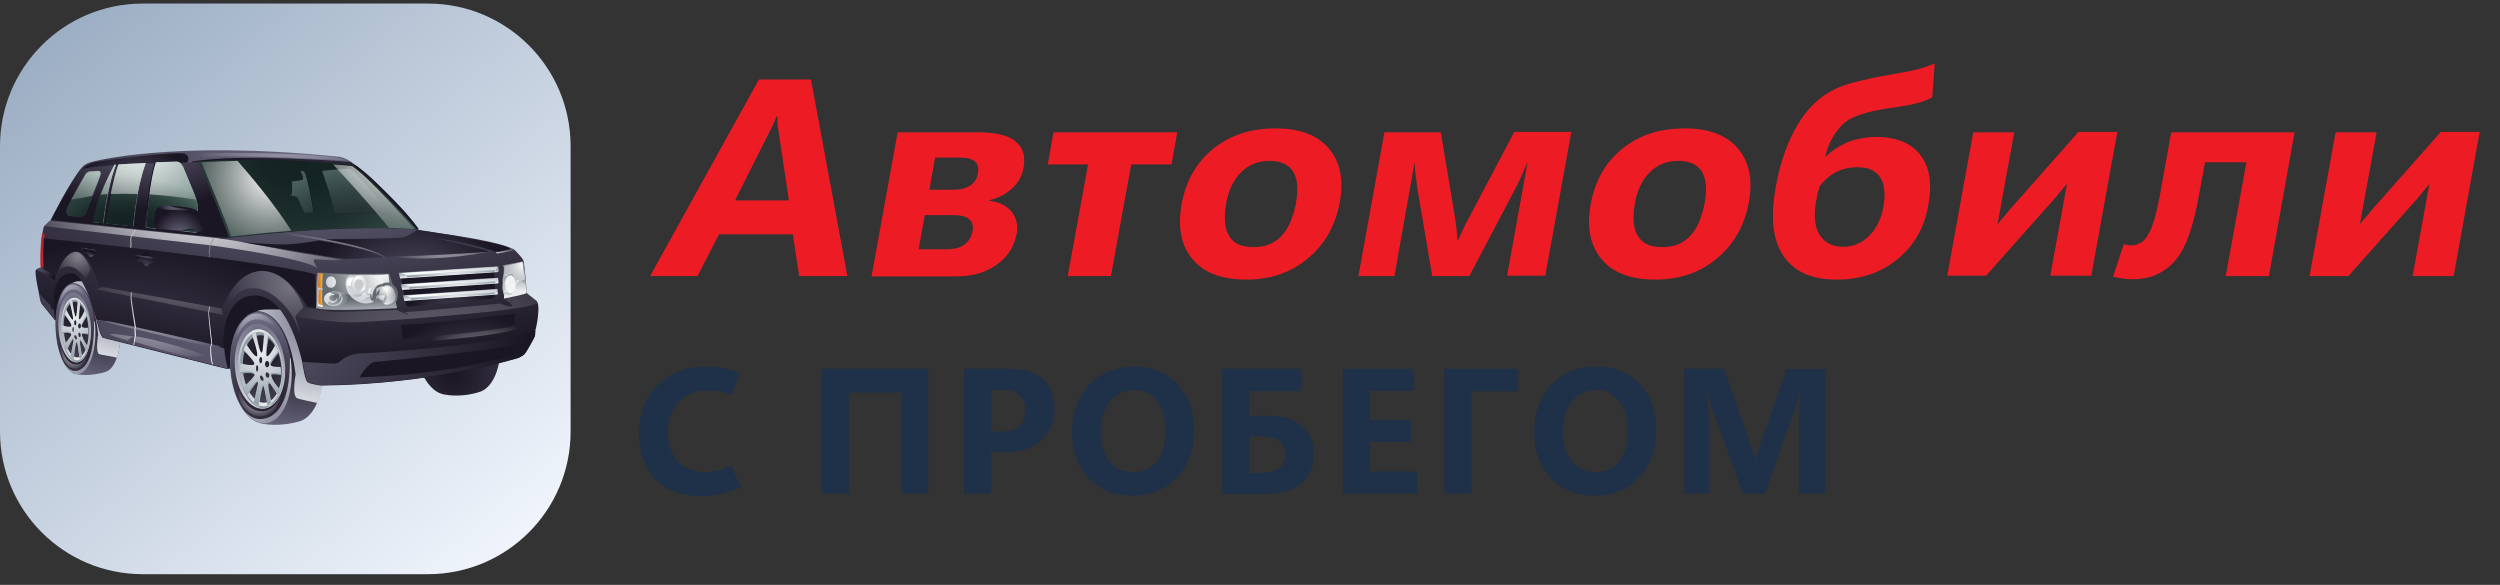 <?xml version="1.0" encoding="utf-8"?>
<!-- Generator: Adobe Illustrator 23.1.0, SVG Export Plug-In . SVG Version: 6.00 Build 0)  -->
<svg version="1.1" id="Слой_1" xmlns="http://www.w3.org/2000/svg" xmlns:xlink="http://www.w3.org/1999/xlink" x="0px" y="0px"
	 viewBox="0 0 701 164" style="enable-background:new 0 0 701 164;" xml:space="preserve">
<rect x="0" y="0" width="701" height="164" fill="#333333" stroke="none"/>
<style type="text/css">
	.st0{fill:url(#SVGID_1_);}
	.st1{clip-path:url(#SVGID_3_);}
	.st2{fill:url(#SVGID_4_);}
	.st3{fill:url(#SVGID_5_);}
	.st4{fill:url(#SVGID_6_);}
	.st5{fill:url(#SVGID_7_);}
	.st6{fill:url(#SVGID_8_);}
	.st7{fill:url(#SVGID_9_);}
	.st8{fill:url(#SVGID_10_);}
	.st9{fill:url(#SVGID_11_);}
	.st10{fill:url(#SVGID_12_);}
	.st11{fill:url(#SVGID_13_);}
	.st12{fill:url(#SVGID_14_);}
	.st13{fill:url(#SVGID_15_);}
	.st14{fill:url(#SVGID_16_);}
	.st15{fill:url(#SVGID_17_);}
	.st16{fill:url(#SVGID_18_);}
	.st17{fill:url(#SVGID_19_);}
	.st18{fill:url(#SVGID_20_);}
	.st19{fill:url(#SVGID_21_);}
	.st20{fill:url(#SVGID_22_);}
	.st21{fill:url(#SVGID_23_);}
	.st22{fill:url(#SVGID_24_);}
	.st23{fill:url(#SVGID_25_);}
	.st24{fill:url(#SVGID_26_);}
	.st25{fill:url(#SVGID_27_);}
	.st26{fill:url(#SVGID_28_);}
	.st27{fill:url(#SVGID_29_);}
	.st28{fill:url(#SVGID_30_);}
	.st29{fill:url(#SVGID_31_);}
	.st30{fill:url(#SVGID_32_);}
	.st31{fill:url(#SVGID_33_);}
	.st32{fill:url(#SVGID_34_);}
	.st33{fill:url(#SVGID_35_);}
	.st34{fill:url(#SVGID_36_);}
	.st35{fill:url(#SVGID_37_);}
	.st36{fill:url(#SVGID_38_);}
	.st37{fill:url(#SVGID_39_);}
	.st38{fill:url(#SVGID_40_);}
	.st39{fill:url(#SVGID_41_);}
	.st40{fill:url(#SVGID_42_);}
	.st41{fill:url(#SVGID_43_);}
	.st42{fill:url(#SVGID_44_);}
	.st43{opacity:0.5;fill:url(#SVGID_45_);enable-background:new    ;}
	.st44{fill:url(#SVGID_46_);}
	.st45{fill:url(#SVGID_47_);}
	.st46{fill:url(#SVGID_48_);}
	.st47{fill:url(#SVGID_49_);}
	.st48{fill:url(#SVGID_50_);}
	.st49{fill:url(#SVGID_51_);}
	.st50{fill:url(#SVGID_52_);}
	.st51{fill:url(#SVGID_53_);}
	.st52{fill:url(#SVGID_54_);}
	.st53{fill:url(#SVGID_55_);}
	.st54{opacity:0.5;fill:url(#SVGID_56_);enable-background:new    ;}
	.st55{fill:url(#SVGID_57_);}
	.st56{fill:url(#SVGID_58_);}
	.st57{fill:url(#SVGID_59_);}
	.st58{fill:url(#SVGID_60_);}
	.st59{fill:url(#SVGID_61_);}
	.st60{fill:url(#SVGID_62_);}
	.st61{fill:url(#SVGID_63_);}
	.st62{fill:url(#SVGID_64_);}
	.st63{fill:url(#SVGID_65_);}
	.st64{fill:url(#SVGID_66_);}
	.st65{fill:url(#SVGID_67_);}
	.st66{fill:url(#SVGID_68_);}
	.st67{fill:url(#SVGID_69_);}
	.st68{fill:url(#SVGID_70_);}
	.st69{fill:url(#SVGID_71_);}
	.st70{fill:url(#SVGID_72_);}
	.st71{fill:url(#SVGID_73_);}
	.st72{fill:url(#SVGID_74_);}
	.st73{fill:url(#SVGID_75_);}
	.st74{fill:url(#SVGID_76_);}
	.st75{fill:url(#SVGID_77_);}
	.st76{fill:url(#SVGID_78_);}
	.st77{fill:url(#SVGID_79_);}
	.st78{fill:url(#SVGID_80_);}
	.st79{fill:url(#SVGID_81_);}
	.st80{fill:url(#SVGID_82_);}
	.st81{fill:url(#SVGID_83_);}
	.st82{fill:url(#SVGID_84_);}
	.st83{fill:url(#SVGID_85_);}
	.st84{fill:url(#SVGID_86_);}
	.st85{fill:url(#SVGID_87_);}
	.st86{fill:url(#SVGID_88_);}
	.st87{fill:url(#SVGID_89_);}
	.st88{fill:url(#SVGID_90_);}
	.st89{fill:url(#SVGID_91_);}
	.st90{fill:url(#SVGID_92_);}
	.st91{fill:url(#SVGID_93_);}
	.st92{fill:url(#SVGID_94_);}
	.st93{fill:url(#SVGID_95_);}
	.st94{fill:url(#SVGID_96_);}
	.st95{fill:url(#SVGID_97_);}
	.st96{fill:url(#SVGID_98_);}
	.st97{fill:url(#SVGID_99_);}
	.st98{fill:url(#SVGID_100_);}
	.st99{opacity:0.4;fill:url(#SVGID_101_);enable-background:new    ;}
	.st100{opacity:0.3;fill:url(#SVGID_102_);enable-background:new    ;}
	.st101{fill:url(#SVGID_103_);}
	.st102{fill:url(#SVGID_104_);}
	.st103{fill:url(#SVGID_105_);}
	.st104{fill:url(#SVGID_106_);}
	.st105{fill:url(#SVGID_107_);}
	.st106{fill:url(#SVGID_108_);}
	.st107{fill:url(#SVGID_109_);}
	.st108{fill:url(#SVGID_110_);}
	.st109{fill:url(#SVGID_111_);}
	.st110{fill:url(#SVGID_112_);}
	.st111{fill:url(#SVGID_113_);}
	.st112{fill:url(#SVGID_114_);}
	.st113{fill:url(#SVGID_115_);}
	.st114{fill:url(#SVGID_116_);}
	.st115{fill:url(#SVGID_117_);}
	.st116{fill:url(#SVGID_118_);}
	.st117{fill:url(#SVGID_119_);}
	.st118{fill:url(#SVGID_120_);}
	.st119{fill:url(#SVGID_121_);}
	.st120{fill:url(#SVGID_122_);}
	.st121{fill:url(#SVGID_123_);}
	.st122{fill:url(#SVGID_124_);}
	.st123{fill:url(#SVGID_125_);}
	.st124{fill:url(#SVGID_126_);}
	.st125{fill:url(#SVGID_127_);}
	.st126{fill:url(#SVGID_128_);}
	.st127{fill:url(#SVGID_129_);}
	.st128{fill:#ED1C24;}
	.st129{fill:#1E3148;}
</style>
<linearGradient id="SVGID_1_" gradientUnits="userSpaceOnUse" x1="17.272" y1="156.868" x2="149.987" y2="4.815" gradientTransform="matrix(1 0 0 -1 0 166)">
	<stop  offset="0" style="stop-color:#9DAFC4"/>
	<stop  offset="1" style="stop-color:#F4F8FF"/>
</linearGradient>
<path class="st0" d="M40,1h80c22.1,0,40,17.9,40,40v80c0,22.1-17.9,40-40,40H40c-22.1,0-40-17.9-40-40V41C0,18.9,17.9,1,40,1z"/>
<g>
	<defs>
		<rect id="SVGID_2_" x="10" y="42" width="141" height="77"/>
	</defs>
	<clipPath id="SVGID_3_">
		<use xlink:href="#SVGID_2_"  style="overflow:visible;"/>
	</clipPath>
	<g class="st1">
		
			<radialGradient id="SVGID_4_" cx="0.979" cy="182.643" r="1" gradientTransform="matrix(48.342 0 0 -47.564 79.581 8792.386)" gradientUnits="userSpaceOnUse">
			<stop  offset="0" style="stop-color:#1B1623"/>
			<stop  offset="1" style="stop-color:#6A6880"/>
		</radialGradient>
		<path class="st2" d="M140.2,95.1c-0.6-7.2-4-12.9-7.8-13.6c0,0,0,0-0.1,0c-1.2-0.5-5.3-0.3-7-0.3c-1.8,0-4.4,1.3-4.4,1.3
			s0,0.1,0,0.2c-3.1,2-5,7.7-4.5,14.2c0.6,7.1,3.9,12.7,7.7,13.6c0.1,0.1,0.3,0.1,0.4,0.1c4.1,0.8,8.1-0.1,9.6-0.6
			C138.2,109.1,140.9,102.7,140.2,95.1L140.2,95.1z"/>
		
			<radialGradient id="SVGID_5_" cx="0.967" cy="182.429" r="1" gradientTransform="matrix(30.27 0 0 -29.783 34.273 5479.904)" gradientUnits="userSpaceOnUse">
			<stop  offset="0" style="stop-color:#6A6880"/>
			<stop  offset="0.99" style="stop-color:#1B1623"/>
		</radialGradient>
		<path class="st3" d="M15.5,89.8c0,0,18.3,1.6,20.7,1.1c2.4-0.5,27.7,12.5,27.7,12.5s21.3-0.4,24,1.8s7.5-4,7.5-4l-1.1-21.5
			c0,0-29-9-34.7-9.2c-5.7-0.2-29.2-5.1-34.5-5.2C19.9,65.1,9.3,78.6,15.5,89.8L15.5,89.8z"/>
		
			<radialGradient id="SVGID_6_" cx="0.956" cy="182.237" r="1" gradientTransform="matrix(22.64 0 0 -22.275 63.482 4158.993)" gradientUnits="userSpaceOnUse">
			<stop  offset="0" style="stop-color:#1B1623"/>
			<stop  offset="1" style="stop-color:#6A6880"/>
		</radialGradient>
		<path class="st4" d="M90.4,102c-0.7-7.7-4.3-13.9-8.5-14.7c0,0,0,0-0.1,0c-1.3-0.5-5.7-0.4-7.6-0.4c-1.9,0-4.8,1.4-4.8,1.4
			s0,0.1,0,0.2c-3.4,2.2-5.4,8.3-4.8,15.4c0.6,7.7,4.2,13.8,8.3,14.7c0.1,0.1,0.3,0.1,0.5,0.2c4.4,0.8,8.7-0.1,10.4-0.6
			C88.2,117.1,91.1,110.1,90.4,102L90.4,102z"/>
		
			<radialGradient id="SVGID_7_" cx="0.964" cy="182.377" r="1" gradientTransform="matrix(27.731 0 0 -27.285 63.138 5065.71)" gradientUnits="userSpaceOnUse">
			<stop  offset="0" style="stop-color:#6A6880"/>
			<stop  offset="1" style="stop-color:#EAEEF1"/>
		</radialGradient>
		<path class="st5" d="M82,87.2C81.9,87.2,81.9,87.2,82,87.2c-1.3-0.6-5.7-0.4-7.7-0.4c-0.7,0-1.5,0.2-2.3,0.4
			c2.1,0,8.7,1.2,10.9,17.8c0,0-1.2,6.1,0.5,6.7c0.8,0.3,3.3,0.8,5.6,1.3c1.3-2.9,1.9-6.8,1.5-11C89.8,94.2,86.1,88.1,82,87.2
			L82,87.2z"/>
		
			<radialGradient id="SVGID_8_" cx="0.954" cy="182.204" r="1" gradientTransform="matrix(21.704 0 0 -21.354 53.868 4002.099)" gradientUnits="userSpaceOnUse">
			<stop  offset="0" style="stop-color:#1B1623"/>
			<stop  offset="1" style="stop-color:#6A6880"/>
		</radialGradient>
		<path class="st6" d="M74.5,118.6c4.7-0.4,7.9-7.6,7.2-16.2c-0.7-8.6-5.1-15.2-9.8-14.8c-4.7,0.4-7.9,7.6-7.2,16.2
			C65.4,112.4,69.8,119,74.5,118.6z"/>
		
			<radialGradient id="SVGID_9_" cx="0.959" cy="182.284" r="1" gradientTransform="matrix(24.132 0 0 -23.743 49.446 4421.376)" gradientUnits="userSpaceOnUse">
			<stop  offset="0" style="stop-color:#6A6880"/>
			<stop  offset="1" style="stop-color:#EAEEF1"/>
		</radialGradient>
		<path class="st7" d="M73.9,114.6c3.9-0.3,6.6-5.9,6-12.5c-0.6-6.6-4.1-11.6-8-11.3c-3.9,0.3-6.6,5.9-6,12.5
			C66.4,109.8,70,114.9,73.9,114.6z"/>
		
			<radialGradient id="SVGID_10_" cx="0.955" cy="182.22" r="1" gradientTransform="matrix(22.16 0 0 -21.803 51.935 4063.621)" gradientUnits="userSpaceOnUse">
			<stop  offset="0" style="stop-color:#EAEEF1"/>
			<stop  offset="1" style="stop-color:#929DA6"/>
		</radialGradient>
		<path class="st8" d="M74.1,114.5c3.5-0.3,5.9-5.5,5.3-11.6c-0.5-6.1-3.7-10.8-7.2-10.6c-3.5,0.3-5.9,5.5-5.3,11.6
			C67.5,110.1,70.7,114.8,74.1,114.5z"/>
		
			<radialGradient id="SVGID_11_" cx="0.925" cy="181.705" r="1" gradientTransform="matrix(13.343 0 0 -13.128 61.561 2498.369)" gradientUnits="userSpaceOnUse">
			<stop  offset="0" style="stop-color:#EAEEF1"/>
			<stop  offset="1" style="stop-color:#929DA6"/>
		</radialGradient>
		<path class="st9" d="M74.1,113.9c3.3-0.3,5.5-5.1,5-10.9c-0.5-5.8-3.5-10.2-6.8-9.9c-3.3,0.3-5.5,5.1-5,10.9
			C67.8,109.7,70.8,114.1,74.1,113.9z"/>
		
			<radialGradient id="SVGID_12_" cx="0.963" cy="182.355" r="1" gradientTransform="matrix(26.78 0 0 -26.349 47.681 4904.482)" gradientUnits="userSpaceOnUse">
			<stop  offset="0" style="stop-color:#1B1623"/>
			<stop  offset="1" style="stop-color:#6A6880"/>
		</radialGradient>
		<path class="st10" d="M74.3,112.9c3-0.2,5-4.7,4.6-9.9c-0.4-5.2-3.2-9.3-6.2-9c-3,0.2-5,4.7-4.6,9.9
			C68.6,109.1,71.3,113.2,74.3,112.9z"/>
		
			<radialGradient id="SVGID_13_" cx="0.916" cy="181.542" r="1" gradientTransform="matrix(11.851 0 0 -11.66 66.51 2234.485)" gradientUnits="userSpaceOnUse">
			<stop  offset="0" style="stop-color:#EAEEF1"/>
			<stop  offset="1" style="stop-color:#929DA6"/>
		</radialGradient>
		<path class="st11" d="M68.5,108.9c0,0,3.2-2.9,3.1-3.5c-0.1-0.6-1.1-1.1-4.1-0.6l0.1-2.5c0,0,3.6,0.9,3.9,0.2c0.4-0.7-3-4-3-4
			l0.7-1.7c0,0,2.3,3.8,3,3.5c0.7-0.3-1.4-6.2-1.4-6.2s0.7-0.5,1.1-0.5c0,0,0.9,5.6,1.6,5.7c0,0,0.4-0.2,0.4-1.2
			c0.1-1,0.4-4.5,0.4-4.5s0.7,0.5,1.1,0.8c0,0-1.1,5.7-0.4,5.9c0.7,0.2,2.4-3.2,2.4-3.2l0.8,1.8c0,0-2.5,2.9-2.3,3.6
			c0.2,0.7,1.2,0.8,3,0.8l0,1.9c0,0-2.7-0.5-2.8,0c-0.1,0.6,0.9,2.7,2.5,4.2L78,111c0,0-2.1-3.5-2.5-3.5s-0.3,1.6,0.7,5.8
			c0,0-0.8,0.6-1,0.7c0,0-0.6-3.2-0.8-4.2c-0.2-1-0.4-2-0.7-1.3c-0.3,0.7-1,3.9-1,5.6c0,0-0.9-0.6-1.4-0.8l1.2-5.3
			c0,0,0.2-1-0.4-0.8c-0.5,0.3-2.7,3.6-2.7,3.6S68.6,109.2,68.5,108.9L68.5,108.9z"/>
		
			<radialGradient id="SVGID_14_" cx="0.936" cy="181.887" r="1" gradientTransform="matrix(15.524 0 0 -15.274 58.423 2876.745)" gradientUnits="userSpaceOnUse">
			<stop  offset="0" style="stop-color:#EAEEF1"/>
			<stop  offset="1" style="stop-color:#929DA6"/>
		</radialGradient>
		<path class="st12" d="M68.3,108.5c0,0,3.2-2.9,3.1-3.5c-0.1-0.6-1.1-1.1-4.1-0.6l0.1-2.5c0,0,3.6,0.9,3.9,0.2c0.4-0.7-3-4-3-4
			l0.7-1.7c0,0,2.3,3.8,3,3.5c0.7-0.3-1.4-6.2-1.4-6.2s0.7-0.5,1.1-0.5c0,0,0.9,5.6,1.6,5.7c0,0,0.4-0.2,0.4-1.2
			c0.1-1,0.4-4.5,0.4-4.5s0.7,0.5,1.1,0.8c0,0-1.1,5.7-0.4,5.9c0.7,0.2,2.4-3.2,2.4-3.2l0.8,1.8c0,0-2.5,2.9-2.3,3.6
			c0.2,0.7,1.2,0.8,3,0.8l0,1.9c0,0-2.7-0.5-2.8,0c-0.1,0.6,0.9,2.7,2.5,4.2l-0.6,1.5c0,0-2.1-3.5-2.5-3.5S75,108.7,76,113
			c0,0-0.8,0.6-1,0.7c0,0-0.6-3.2-0.8-4.2c-0.2-1-0.4-2-0.7-1.3s-1,3.9-1,5.6c0,0-0.9-0.6-1.4-0.8l1.2-5.3c0,0,0.2-1-0.4-0.8
			c-0.5,0.3-2.7,3.6-2.7,3.6S68.4,108.8,68.3,108.5L68.3,108.5z"/>
		
			<radialGradient id="SVGID_15_" cx="0.938" cy="181.92" r="1" gradientTransform="matrix(15.999 0 0 -15.741 57.505 2961.482)" gradientUnits="userSpaceOnUse">
			<stop  offset="0" style="stop-color:#EAEEF1"/>
			<stop  offset="1" style="stop-color:#929DA6"/>
		</radialGradient>
		<path class="st13" d="M74.2,103.5c0.1,0.8-0.3,1.5-0.7,1.5c-0.5,0-0.9-0.6-0.9-1.4c-0.1-0.8,0.3-1.5,0.7-1.5
			C73.8,102.1,74.2,102.7,74.2,103.5z"/>
		
			<radialGradient id="SVGID_16_" cx="0.957" cy="182.257" r="1" gradientTransform="matrix(23.246 0 0 -22.872 53.055 4266.837)" gradientUnits="userSpaceOnUse">
			<stop  offset="0" style="stop-color:#1B1623"/>
			<stop  offset="1" style="stop-color:#6A6880"/>
		</radialGradient>
		<path class="st14" d="M73.5,101c0,0.5-0.2,0.9-0.4,0.9c-0.2,0-0.4-0.4-0.4-0.9s0.2-0.9,0.4-0.9C73.4,100.1,73.5,100.5,73.5,101z"
			/>
		
			<radialGradient id="SVGID_17_" cx="0.957" cy="182.257" r="1" gradientTransform="matrix(23.246 0 0 -22.872 53.056 4266.837)" gradientUnits="userSpaceOnUse">
			<stop  offset="0" style="stop-color:#1B1623"/>
			<stop  offset="1" style="stop-color:#6A6880"/>
		</radialGradient>
		<path class="st15" d="M75.5,102.1c0,0.5-0.3,0.9-0.6,0.9c-0.3,0-0.6-0.4-0.6-0.9c0-0.5,0.3-0.9,0.6-0.9
			C75.2,101.2,75.5,101.6,75.5,102.1z"/>
		
			<radialGradient id="SVGID_18_" cx="0.957" cy="182.257" r="1" gradientTransform="matrix(23.246 0 0 -22.872 53.055 4266.817)" gradientUnits="userSpaceOnUse">
			<stop  offset="0" style="stop-color:#1B1623"/>
			<stop  offset="1" style="stop-color:#6A6880"/>
		</radialGradient>
		<path class="st16" d="M75.5,105c0.1,0.4,0,0.8-0.3,0.9c-0.3,0.1-0.6-0.2-0.7-0.6c-0.1-0.4,0-0.8,0.3-0.9
			C75,104.3,75.3,104.6,75.5,105z"/>
		
			<radialGradient id="SVGID_19_" cx="0.957" cy="182.257" r="1" gradientTransform="matrix(23.244 0 0 -22.87 53.056 4266.506)" gradientUnits="userSpaceOnUse">
			<stop  offset="0" style="stop-color:#1B1623"/>
			<stop  offset="1" style="stop-color:#6A6880"/>
		</radialGradient>
		<path class="st17" d="M73.8,105.9c0.2,0.4,0.1,0.8-0.1,0.9c-0.2,0.1-0.5-0.2-0.7-0.6c-0.2-0.4-0.1-0.8,0.1-0.9
			C73.3,105.2,73.6,105.5,73.8,105.9z"/>
		
			<radialGradient id="SVGID_20_" cx="0.957" cy="182.257" r="1" gradientTransform="matrix(23.244 0 0 -22.87 53.056 4266.488)" gradientUnits="userSpaceOnUse">
			<stop  offset="0" style="stop-color:#1B1623"/>
			<stop  offset="1" style="stop-color:#6A6880"/>
		</radialGradient>
		<path class="st18" d="M72.4,103.3c0,0.5-0.1,0.9-0.3,0.9c-0.2,0-0.3-0.4-0.3-0.9c0-0.5,0.1-0.9,0.3-0.9
			C72.3,102.4,72.4,102.8,72.4,103.3z"/>
		
			<radialGradient id="SVGID_21_" cx="0.838" cy="180.197" r="1" gradientTransform="matrix(6.165 0 0 -6.066 67.551 1204.4)" gradientUnits="userSpaceOnUse">
			<stop  offset="0" style="stop-color:#FFFFFF"/>
			<stop  offset="1" style="stop-color:#FFFFFF;stop-opacity:0"/>
		</radialGradient>
		<path class="st19" d="M65.9,106c0,0,0.1,10.1,6.7,10.7c6.6,0.6,6.9-9.5,6.9-9.5s-0.9,7.9-5.8,8.1C68.9,115.6,66.8,110,65.9,106z"
			/>
		
			<radialGradient id="SVGID_22_" cx="0.933" cy="181.85" r="1" gradientTransform="matrix(15.023 0 0 -14.781 52.929 2768.276)" gradientUnits="userSpaceOnUse">
			<stop  offset="0" style="stop-color:#FFFFFF"/>
			<stop  offset="1" style="stop-color:#FFFFFF;stop-opacity:0"/>
		</radialGradient>
		<path class="st20" d="M65,99.3c0,0,1.3-7.2,4.9-9.2s8,1.5,9.7,6c0,0-2.7-8.3-7.7-8.2C66.8,88.1,65.2,96.3,65,99.3z"/>
		
			<radialGradient id="SVGID_23_" cx="0.965" cy="182.388" r="1" gradientTransform="matrix(28.256 0 0 -27.802 56.928 5192.894)" gradientUnits="userSpaceOnUse">
			<stop  offset="0" style="stop-color:#6A6880"/>
			<stop  offset="1" style="stop-color:#EAEEF1"/>
		</radialGradient>
		<path class="st21" d="M68.5,115.2c1.7,2.3,3.8,3.6,6,3.5c4.7-0.4,7.9-7.6,7.2-16.2c-0.1-0.7-0.1-1.4-0.2-2l-0.2-0.1
			c0.2,15-5.4,17.3-8.8,17.1C70.9,117.4,69.5,116.3,68.5,115.2L68.5,115.2z"/>
		
			<radialGradient id="SVGID_24_" cx="0.932" cy="182.076" r="1" gradientTransform="matrix(14.816 0 0 -18.39 16.021 3437.775)" gradientUnits="userSpaceOnUse">
			<stop  offset="0" style="stop-color:#1B1623"/>
			<stop  offset="1" style="stop-color:#6A6880"/>
		</radialGradient>
		<path class="st22" d="M33.7,91.4c-0.4-6.3-2.8-11.6-5.5-12.3c0,0,0,0,0,0c-0.8-0.4-5-0.2-6.3-0.2c-1.3,0-3.1,1.2-3.1,1.2
			s0,0.1,0,0.1c-2.2,1.8-3.5,6.8-3.1,12.6c0.4,6.3,2.7,11.3,5.4,12c0.1,0.1,0.2,0.1,0.3,0.1c2.8,0.7,7-0.2,8.1-0.6
			C32.3,103.6,34.2,98.1,33.7,91.4L33.7,91.4z"/>
		
			<radialGradient id="SVGID_25_" cx="0.944" cy="182.238" r="1" gradientTransform="matrix(17.983 0 0 -22.322 16.146 4148.998)" gradientUnits="userSpaceOnUse">
			<stop  offset="0" style="stop-color:#6A6880"/>
			<stop  offset="1" style="stop-color:#EAEEF1"/>
		</radialGradient>
		<path class="st23" d="M28.2,79.1C28.2,79.1,28.2,79.1,28.2,79.1c-0.9-0.5-5.1-0.2-6.3-0.2c-0.5,0-1,0.2-1.5,0.4
			c1.4,0,5.7,1,7.1,14.5c0,0-0.8,5,0.3,5.5c0.5,0.2,3.5,0.6,5,1c0.8-2.4,1.2-5.6,1-9C33.3,84.8,30.9,79.8,28.2,79.1z"/>
		
			<radialGradient id="SVGID_26_" cx="0.929" cy="182.029" r="1" gradientTransform="matrix(14.107 0 0 -17.511 8.764 3286.337)" gradientUnits="userSpaceOnUse">
			<stop  offset="0" style="stop-color:#1B1623"/>
			<stop  offset="1" style="stop-color:#6A6880"/>
		</radialGradient>
		<path class="st24" d="M21.9,104.9c3.1-0.2,5.2-6,4.8-13c-0.4-7-3.2-12.6-6.3-12.4c-3.1,0.2-5.2,6-4.8,13
			C16,99.5,18.8,105.1,21.9,104.9z"/>
		
			<radialGradient id="SVGID_27_" cx="0.936" cy="182.127" r="1" gradientTransform="matrix(15.685 0 0 -19.469 5.892 3630.14)" gradientUnits="userSpaceOnUse">
			<stop  offset="0" style="stop-color:#6A6880"/>
			<stop  offset="1" style="stop-color:#EAEEF1"/>
		</radialGradient>
		<path class="st25" d="M21.5,101.6c2.5-0.1,4.3-4.6,4-10c-0.3-5.4-2.6-9.6-5.1-9.5c-2.5,0.1-4.3,4.6-4,10
			C16.7,97.5,19,101.7,21.5,101.6z"/>
		
			<radialGradient id="SVGID_28_" cx="0.931" cy="182.049" r="1" gradientTransform="matrix(14.404 0 0 -17.878 7.508 3336.789)" gradientUnits="userSpaceOnUse">
			<stop  offset="0" style="stop-color:#EAEEF1"/>
			<stop  offset="1" style="stop-color:#929DA6"/>
		</radialGradient>
		<path class="st26" d="M21.7,101.6c2.3-0.1,3.8-4.3,3.6-9.3c-0.3-5-2.3-9-4.6-8.8c-2.3,0.1-3.8,4.3-3.6,9.3
			C17.4,97.7,19.5,101.7,21.7,101.6z"/>
		
			<radialGradient id="SVGID_29_" cx="0.885" cy="181.421" r="1" gradientTransform="matrix(8.673 0 0 -10.765 13.765 2053.286)" gradientUnits="userSpaceOnUse">
			<stop  offset="0" style="stop-color:#EAEEF1"/>
			<stop  offset="1" style="stop-color:#929DA6"/>
		</radialGradient>
		<path class="st27" d="M21.7,101c2.1-0.1,3.6-4,3.4-8.7c-0.3-4.7-2.2-8.4-4.3-8.3c-2.1,0.1-3.6,4-3.4,8.7
			C17.6,97.4,19.6,101.1,21.7,101z"/>
		
			<radialGradient id="SVGID_30_" cx="0.943" cy="182.213" r="1" gradientTransform="matrix(17.407 0 0 -21.606 4.743 4026.305)" gradientUnits="userSpaceOnUse">
			<stop  offset="0" style="stop-color:#1B1623"/>
			<stop  offset="1" style="stop-color:#6A6880"/>
		</radialGradient>
		<path class="st28" d="M21.8,100.2c1.9-0.1,3.3-3.7,3-8c-0.2-4.3-2-7.7-3.9-7.6c-1.9,0.1-3.3,3.7-3,8
			C18.1,97,19.9,100.4,21.8,100.2z"/>
		
			<radialGradient id="SVGID_31_" cx="0.87" cy="181.222" r="1" gradientTransform="matrix(7.703 0 0 -9.561 16.983 1836.897)" gradientUnits="userSpaceOnUse">
			<stop  offset="0" style="stop-color:#EAEEF1"/>
			<stop  offset="1" style="stop-color:#929DA6"/>
		</radialGradient>
		<path class="st29" d="M18.1,96.9c0,0,2.1-2.4,2-2.9c-0.1-0.5-0.7-0.9-2.7-0.5l0.1-2c0,0,2.3,0.8,2.6,0.2c0.3-0.6-1.9-3.3-1.9-3.3
			l0.4-1.4c0,0,1.5,3.1,1.9,2.9c0.4-0.2-0.9-5.1-0.9-5.1s0.4-0.4,0.7-0.4c0,0,0.6,4.6,1,4.7c0,0,0.2-0.1,0.3-1
			c0.1-0.8,0.3-3.7,0.3-3.7s0.5,0.4,0.7,0.6c0,0-0.7,4.7-0.3,4.8c0.4,0.2,1.6-2.6,1.6-2.6l0.5,1.5c0,0-1.6,2.4-1.5,2.9
			c0.2,0.6,0.8,0.7,1.9,0.6l0,1.6c0,0-1.8-0.4-1.8,0c-0.1,0.5,0.6,2.2,1.6,3.4l-0.4,1.2c0,0-1.4-2.8-1.6-2.9c-0.3,0-0.2,1.3,0.5,4.8
			c0,0-0.5,0.5-0.7,0.5c0,0-0.4-2.6-0.5-3.5c-0.1-0.8-0.3-1.6-0.5-1.1c-0.2,0.5-0.7,3.2-0.6,4.6c0,0-0.6-0.5-0.9-0.7l0.8-4.3
			c0,0,0.1-0.8-0.2-0.6c-0.4,0.2-1.7,3-1.7,3S18.2,97.2,18.1,96.9L18.1,96.9z"/>
		
			<radialGradient id="SVGID_32_" cx="0.901" cy="181.643" r="1" gradientTransform="matrix(10.091 0 0 -12.525 11.724 2363.558)" gradientUnits="userSpaceOnUse">
			<stop  offset="0" style="stop-color:#EAEEF1"/>
			<stop  offset="1" style="stop-color:#929DA6"/>
		</radialGradient>
		<path class="st30" d="M18,96.6c0,0,2.1-2.4,2-2.9c-0.1-0.5-0.7-0.9-2.7-0.5l0.1-2c0,0,2.3,0.8,2.6,0.2c0.3-0.6-1.9-3.3-1.9-3.3
			l0.4-1.4c0,0,1.5,3.1,1.9,2.9c0.4-0.2-0.9-5.1-0.9-5.1s0.4-0.4,0.7-0.4c0,0,0.6,4.6,1,4.7c0,0,0.2-0.1,0.3-1
			c0.1-0.8,0.3-3.7,0.3-3.7s0.5,0.4,0.7,0.6c0,0-0.7,4.7-0.3,4.8c0.4,0.2,1.6-2.6,1.6-2.6l0.5,1.5c0,0-1.6,2.4-1.5,2.9
			c0.2,0.6,0.8,0.7,1.9,0.6l0,1.6c0,0-1.8-0.4-1.8,0c-0.1,0.5,0.6,2.2,1.6,3.4l-0.4,1.2c0,0-1.4-2.8-1.6-2.9c-0.3,0-0.2,1.3,0.5,4.8
			c0,0-0.5,0.5-0.7,0.5c0,0-0.4-2.6-0.5-3.5c-0.1-0.8-0.3-1.6-0.5-1.1c-0.2,0.5-0.7,3.2-0.6,4.6c0,0-0.6-0.5-0.9-0.7l0.8-4.3
			c0,0,0.1-0.8-0.2-0.6c-0.4,0.2-1.7,3-1.7,3S18.1,96.9,18,96.6L18,96.6z"/>
		
			<radialGradient id="SVGID_33_" cx="0.904" cy="181.683" r="1" gradientTransform="matrix(10.399 0 0 -12.908 11.129 2433.033)" gradientUnits="userSpaceOnUse">
			<stop  offset="0" style="stop-color:#EAEEF1"/>
			<stop  offset="1" style="stop-color:#929DA6"/>
		</radialGradient>
		<path class="st31" d="M21.8,92.5c0,0.6-0.2,1.2-0.5,1.2c-0.3,0-0.6-0.5-0.6-1.1c0-0.7,0.2-1.2,0.5-1.2
			C21.5,91.4,21.8,91.9,21.8,92.5z"/>
		
			<radialGradient id="SVGID_34_" cx="0.934" cy="182.094" r="1" gradientTransform="matrix(15.109 0 0 -18.754 8.237 3503.148)" gradientUnits="userSpaceOnUse">
			<stop  offset="0" style="stop-color:#1B1623"/>
			<stop  offset="1" style="stop-color:#6A6880"/>
		</radialGradient>
		<path class="st32" d="M21.4,90.5c0,0.4-0.1,0.7-0.3,0.7s-0.3-0.3-0.3-0.7c0-0.4,0.1-0.7,0.3-0.7S21.4,90.1,21.4,90.5z"/>
		
			<radialGradient id="SVGID_35_" cx="0.934" cy="182.094" r="1" gradientTransform="matrix(15.109 0 0 -18.754 8.236 3503.149)" gradientUnits="userSpaceOnUse">
			<stop  offset="0" style="stop-color:#1B1623"/>
			<stop  offset="1" style="stop-color:#6A6880"/>
		</radialGradient>
		<path class="st33" d="M22.7,91.4c0,0.4-0.2,0.7-0.4,0.7c-0.2,0-0.4-0.3-0.4-0.7c0-0.4,0.2-0.7,0.4-0.7
			C22.5,90.7,22.7,91,22.7,91.4z"/>
		
			<radialGradient id="SVGID_36_" cx="0.934" cy="182.094" r="1" gradientTransform="matrix(15.109 0 0 -18.754 8.236 3503.149)" gradientUnits="userSpaceOnUse">
			<stop  offset="0" style="stop-color:#1B1623"/>
			<stop  offset="1" style="stop-color:#6A6880"/>
		</radialGradient>
		<path class="st34" d="M22.6,93.8c0.1,0.3,0,0.7-0.2,0.7C22.3,94.6,22,94.4,22,94c-0.1-0.3,0-0.7,0.2-0.7
			C22.3,93.2,22.6,93.4,22.6,93.8z"/>
		
			<radialGradient id="SVGID_37_" cx="0.934" cy="182.094" r="1" gradientTransform="matrix(15.109 0 0 -18.754 8.237 3503.148)" gradientUnits="userSpaceOnUse">
			<stop  offset="0" style="stop-color:#1B1623"/>
			<stop  offset="1" style="stop-color:#6A6880"/>
		</radialGradient>
		<path class="st35" d="M21.5,94.5c0.1,0.3,0.1,0.7-0.1,0.7c-0.1,0.1-0.3-0.2-0.5-0.5c-0.1-0.3-0.1-0.7,0.1-0.7
			C21.2,93.9,21.4,94.2,21.5,94.5z"/>
		
			<radialGradient id="SVGID_38_" cx="0.934" cy="182.094" r="1" gradientTransform="matrix(15.109 0 0 -18.754 8.238 3503.148)" gradientUnits="userSpaceOnUse">
			<stop  offset="0" style="stop-color:#1B1623"/>
			<stop  offset="1" style="stop-color:#6A6880"/>
		</radialGradient>
		<path class="st36" d="M20.5,93.1c0.1,0,0.2-0.3,0.2-0.7c0-0.4-0.1-0.7-0.2-0.7c-0.1,0-0.2,0.3-0.2,0.7
			C20.3,92.8,20.4,93.1,20.5,93.1z"/>
		
			<radialGradient id="SVGID_39_" cx="0.75" cy="179.582" r="1" gradientTransform="matrix(4.007 0 0 -4.974 17.658 992.23)" gradientUnits="userSpaceOnUse">
			<stop  offset="0" style="stop-color:#FFFFFF"/>
			<stop  offset="1" style="stop-color:#FFFFFF;stop-opacity:0"/>
		</radialGradient>
		<path class="st37" d="M16.5,94.6c0,0,0.1,8.3,4.3,8.8c4.3,0.5,4.5-7.8,4.5-7.8s-0.6,6.5-3.8,6.6C18.4,102.4,17.1,97.9,16.5,94.6
			L16.5,94.6z"/>
		
			<radialGradient id="SVGID_40_" cx="0.898" cy="181.597" r="1" gradientTransform="matrix(9.765 0 0 -12.12 8.154 2274.606)" gradientUnits="userSpaceOnUse">
			<stop  offset="0" style="stop-color:#FFFFFF"/>
			<stop  offset="1" style="stop-color:#FFFFFF;stop-opacity:0"/>
		</radialGradient>
		<path class="st38" d="M15.9,89.1c0,0,0.8-5.9,3.2-7.5c2.3-1.6,5.2,1.3,6.3,4.9c0,0-1.7-6.8-5-6.7C17.1,79.9,16,86.6,15.9,89.1z"/>
		
			<radialGradient id="SVGID_41_" cx="0.946" cy="182.254" r="1" gradientTransform="matrix(18.367 0 0 -22.797 10.753 4262.806)" gradientUnits="userSpaceOnUse">
			<stop  offset="0" style="stop-color:#6A6880"/>
			<stop  offset="1" style="stop-color:#EAEEF1"/>
		</radialGradient>
		<path class="st39" d="M18.1,102.1c1.1,1.9,2.5,3,3.9,2.8c3-0.3,5.1-6.3,4.7-13.3c0-0.6-0.1-1.1-0.2-1.6l-0.1,0
			c0.1,12.3-3.5,14.2-5.7,14C19.7,103.9,18.8,103,18.1,102.1z"/>
		
			<radialGradient id="SVGID_42_" cx="1.296" cy="182.995" r="1" gradientTransform="matrix(-1.435 57.38 124.799 3.122 -22750.955 -599.31)" gradientUnits="userSpaceOnUse">
			<stop  offset="0" style="stop-color:#6A6880"/>
			<stop  offset="0.99" style="stop-color:#1B1623"/>
		</radialGradient>
		<path class="st40" d="M150.5,84.4l-2.9-2.3c0-3.5-0.7-8.1-0.8-8.9c-0.1-0.8-2.6-3.2-2.6-3.2c-4.6-2.8-26.9-5.4-26.9-5.4
			c-6.1-8.7-14.9-15.9-17.8-18.4c-2.9-2.5-5.1-2.3-5.1-2.3c-46.4-4.7-68.7,1.5-68.7,1.5c-2,0.5-2.7,1.5-2.7,1.5
			c-3.3,3.8-8.9,15-8.9,15c-0.3,0-1.8,1.6-1.8,1.6c-1.2,4.6-0.8,11.5-0.8,11.5s-0.8,0.2-1.4,0.7c-0.6,0.5,1,7.3,1,7.3
			s0.1,0.5,0.1,0.9c0.1,0.4,0.5,1.3,0.5,1.3l3.8,4.7c-1.8-10.4,1.6-13.8,5.1-13.2c3.5,0.6,7,15,7.3,16.1c0.3,1.2,0.9,1.9,0.9,1.9
			l35,8.8c-2.8-9.4-0.5-21.3,8.4-20.6c9,0.7,12.6,18.9,12.6,18.9s0.7,4.7,1.4,5.3c0.6,0.6,3.9,1,3.9,1c30.9-0.2,55.2-7.7,55.2-7.7
			s0.9-0.4,1.5-0.9c0.6-0.5,3-5,3.1-5.3c0-0.3,0.1-1.1,0.1-1.1s0.7-2.3,0.9-5.1C151.2,85.1,150.5,84.4,150.5,84.4L150.5,84.4z
			 M26.1,62.4c0.5-6.4,6-16.1,6-16.1c0.1,0,0.2,0,0.4,0c-0.6,1.4-2.2,5.5-3.6,16.4L26.1,62.4L26.1,62.4z M37.3,63.5l-7.7-0.8
			c0.3-2.4,2-13.2,3.6-16.6c1.9-0.1,4.9-0.3,7.7-0.4C40.3,47.2,38.4,52.7,37.3,63.5L37.3,63.5z M55.1,65.3l-14.1-1.4
			c0.1-1.5,0.9-12.4,2.7-18.3c3-0.1,5.4-0.2,5.9-0.2c1.2,0,1.8,1.6,1.8,1.6s2.6,6,3.3,8c0.8,2,0.8,3.2,0.8,3.2L55.1,65.3L55.1,65.3z
			"/>
		
			<radialGradient id="SVGID_43_" cx="0.977" cy="182.599" r="1" gradientTransform="matrix(43.114 0 0 -42.419 46.746 7824.765)" gradientUnits="userSpaceOnUse">
			<stop  offset="0" style="stop-color:#6A6880"/>
			<stop  offset="0.99" style="stop-color:#1B1623"/>
		</radialGradient>
		<path class="st41" d="M53.8,45.3l7.8,21.8c0,0,2.3-0.2,2.9-0.4c0.5-0.3,36.4-3.8,52.5-2.3c0,0-11.1-14.8-18.8-19
			C98.1,45.4,67.8,42.9,53.8,45.3L53.8,45.3z"/>
		
			<radialGradient id="SVGID_44_" cx="1.806" cy="182.985" r="1" gradientTransform="matrix(-0.551 21.117 37.774 0.985 -6871.982 -180.646)" gradientUnits="userSpaceOnUse">
			<stop  offset="0" style="stop-color:#6A6880"/>
			<stop  offset="0.99" style="stop-color:#1B1623"/>
		</radialGradient>
		<path class="st42" d="M100.1,46.6l-0.4-0.1c0,0-22.9-2.9-47.1-0.9c0,0-0.9,0-2.5-0.1c0.8,0.4,1.3,1.4,1.3,1.4s2.6,6,3.3,8
			c0.8,2,0.8,3.2,0.8,3.2l-0.4,7.2l-14.1-1.4c0.1-1.5,0.9-12.4,2.7-18.3c0.1,0,0.1,0,0.2,0c-1.3,0-2.7,0.1-4.2,0.2
			c0.4,0,0.8,0,1.3-0.1c-0.6,1.5-2.5,7-3.5,17.8l-7.7-0.8c0.3-2.3,2-13,3.5-16.5c-0.2,0-0.5,0-0.7,0.1c-0.6,1.5-2.1,5.7-3.5,16.3
			l-2.8-0.3c0.5-6,5.3-14.9,5.9-16c-2.9,0.3-6.1,0.6-9.5,1.1l0,0c-3.4,4.3-8.4,14.3-8.4,14.3l46.1,4.8c0,0,2.2,0.1,4.1,0.1
			c1.9,0,28.7-3.9,53-2.3C111.6,56.3,103.5,49.5,100.1,46.6L100.1,46.6z M22.3,60.8c-1.5,0-3-0.3-3-0.3S18.1,60.1,19,58
			c0.9-2,5-9,5-9s0.5-0.9,1.5-0.9c1,0,2.2-0.1,2.2-0.1s1-0.1,0.4,1.5c-0.6,1.6-3.7,9.5-3.7,9.5S23.8,60.8,22.3,60.8z"/>
		
			<radialGradient id="SVGID_45_" cx="0.969" cy="182.456" r="1" gradientTransform="matrix(31.758 0 0 -31.247 68.327 5779.77)" gradientUnits="userSpaceOnUse">
			<stop  offset="0" style="stop-color:#132221"/>
			<stop  offset="0.25" style="stop-color:#152523"/>
			<stop  offset="0.46" style="stop-color:#1D2F2D"/>
			<stop  offset="0.65" style="stop-color:#2B403C"/>
			<stop  offset="0.82" style="stop-color:#3E5852"/>
			<stop  offset="0.99" style="stop-color:#57766E"/>
			<stop  offset="1" style="stop-color:#587870"/>
		</radialGradient>
		<path class="st43" d="M93.8,59.8c-0.5-3.5-3.5-11.9-3.5-11.9s6.3-0.7,7.8-0.5c1.5,0.3,11.7,12.9,11.7,12.9
			C107.7,59.9,93.8,59.8,93.8,59.8L93.8,59.8z M87.9,59.6c0,0-1.9-11.6-2.8-11.6h-0.9c0,0,1.4,2.3,0.4,2.5c-1,0.2-2.8,0.4-2.8,0.4
			s0.4,3.9-0.3,4c0,0,1.7,0,2,0.7c0.3,0.7,1.8,4.1,1.8,4.1L87.9,59.6L87.9,59.6z"/>
		
			<radialGradient id="SVGID_46_" cx="0.947" cy="182.082" r="1" gradientTransform="matrix(18.82 0 0 -18.517 20.347 3430.412)" gradientUnits="userSpaceOnUse">
			<stop  offset="0" style="stop-color:#6A6880"/>
			<stop  offset="0.99" style="stop-color:#1B1623"/>
		</radialGradient>
		<path class="st44" d="M22.9,47.4c0,0,1.7-1.4,3.6-1.9s23.5-3.2,25.3-2.4c1.8,0.8,0.7,2.5,0.7,2.5S31.1,45.7,22.9,47.4L22.9,47.4z"
			/>
		
			<radialGradient id="SVGID_47_" cx="0.951" cy="182.153" r="1" gradientTransform="matrix(20.393 0 0 -20.064 115.88 3763.766)" gradientUnits="userSpaceOnUse">
			<stop  offset="0" style="stop-color:#FFFFFF"/>
			<stop  offset="1" style="stop-color:#FFFFFF;stop-opacity:0"/>
		</radialGradient>
		<path class="st45" d="M111.9,91.2l0.6,3.8c0,0,0.4,1.3,2.1,1.1c1.7-0.2,22-1.4,30-3.7c0,0,0.9-0.3,1.3-2c0.4-1.7,0.2-2.8,0.2-2.8
			S127,90.4,111.9,91.2L111.9,91.2z"/>
		
			<radialGradient id="SVGID_48_" cx="0.933" cy="181.843" r="1" gradientTransform="matrix(14.934 0 0 -14.694 113.141 2766.256)" gradientUnits="userSpaceOnUse">
			<stop  offset="0" style="stop-color:#6A6880"/>
			<stop  offset="0.99" style="stop-color:#1B1623"/>
		</radialGradient>
		<path class="st46" d="M112.2,76.6c0,0,1.4,6.9,1.5,8.1c0,0-0.1,1.3,1.1,1.3s22.6-2.2,22.6-2.2s1.1,0.1,1.3-1
			c0.2-1.1-0.2-7.9-0.2-7.9S120,76.2,112.2,76.6z"/>
		
			<radialGradient id="SVGID_49_" cx="0.989" cy="182.809" r="1" gradientTransform="matrix(90.445 0 0 -88.988 -28.834 16345.689)" gradientUnits="userSpaceOnUse">
			<stop  offset="0" style="stop-color:#6A6880"/>
			<stop  offset="0.99" style="stop-color:#1B1623"/>
		</radialGradient>
		<path class="st47" d="M145.4,100.3c0,0-24.3,7.5-55.2,7.7c0,0-3.3-0.4-3.9-1c-0.6-0.6-1.4-5.3-1.4-5.3s0-0.1,0-0.2
			c1.4,0.1,5.9,0.3,7.4,0.4c1.8,0.1,2.4,0.1,3.2-0.7c0.8-0.7,2.8-2,5.7-2.1c2.9-0.1,34.7-1.9,49-6.3c0,0.2-0.1,0.3-0.1,0.3
			s0,0.8-0.1,1.1c0,0.3-2.5,4.9-3.1,5.3C146.3,99.9,145.4,100.3,145.4,100.3L145.4,100.3z M15.5,89.8c-0.2-1.1-0.3-2-0.4-3
			c-0.3,0.1-0.6-0.2-0.8-0.4c-0.1-0.2,0-0.6,0-0.6L11,82.3c0.1,0.3,0.1,0.6,0.1,0.6s0.1,0.5,0.1,0.9c0.1,0.4,0.5,1.3,0.5,1.3
			L15.5,89.8L15.5,89.8z M61.5,97c0,0-30-6.8-30.9-6.9c-0.7,0-2.4-0.3-3.4-0.4c0.4,1.6,0.7,2.7,0.8,3c0.3,1.2,0.9,1.9,0.9,1.9
			l35,8.8c-0.5-1.9-0.9-3.8-1-5.7c0,0,0,0-0.1,0C61.5,97.5,61.5,97,61.5,97z"/>
		
			<radialGradient id="SVGID_50_" cx="-0.175" cy="182.971" r="1" gradientTransform="matrix(1.584 -14.389 -29.238 -3.218 5385.629 649.667)" gradientUnits="userSpaceOnUse">
			<stop  offset="0" style="stop-color:#132221"/>
			<stop  offset="0.25" style="stop-color:#152523"/>
			<stop  offset="0.46" style="stop-color:#1D2F2D"/>
			<stop  offset="0.65" style="stop-color:#2B403C"/>
			<stop  offset="0.82" style="stop-color:#3E5852"/>
			<stop  offset="0.99" style="stop-color:#57766E"/>
			<stop  offset="1" style="stop-color:#587870"/>
		</radialGradient>
		<path class="st48" d="M32.5,46.2c-0.6,1.4-2.2,5.5-3.6,16.4l-2.8-0.3c0.5-6.4,6-16.1,6-16.1C32.2,46.2,32.4,46.2,32.5,46.2
			L32.5,46.2z M54.7,54.9c-0.8-2-3.3-8-3.3-8s-0.7-1.6-1.8-1.6c-0.5,0-2.9,0.1-5.9,0.2c-1.8,5.8-2.6,16.7-2.7,18.3l14.1,1.4l0.4-7.2
			C55.5,58.1,55.4,56.9,54.7,54.9L54.7,54.9z M40.9,45.7c-2.9,0.1-5.8,0.3-7.7,0.4c-1.6,3.3-3.2,14.2-3.6,16.6l7.7,0.8
			C38.4,52.7,40.3,47.2,40.9,45.7L40.9,45.7z M22.3,60.8c1.5,0,2.1-1.7,2.1-1.7s3.1-7.9,3.7-9.5c0.6-1.6-0.4-1.5-0.4-1.5
			s-1.2,0.1-2.2,0.1S24,49,24,49s-4.1,7-5,9c-0.9,2,0.2,2.4,0.2,2.4S20.7,60.8,22.3,60.8z"/>
		
			<radialGradient id="SVGID_51_" cx="0.885" cy="181.014" r="1" gradientTransform="matrix(8.702 0 0 -8.562 37.93 1615.246)" gradientUnits="userSpaceOnUse">
			<stop  offset="0" style="stop-color:#6A6880"/>
			<stop  offset="0.99" style="stop-color:#1B1623"/>
		</radialGradient>
		<path class="st49" d="M29.6,62.7l-0.3,0c0,0,1.2-9.8,3.6-16.6l0.3,0C33.2,46.2,31.2,52.5,29.6,62.7z"/>
		
			<radialGradient id="SVGID_52_" cx="0.885" cy="181.014" r="1" gradientTransform="matrix(8.702 0 0 -8.562 37.929 1615.248)" gradientUnits="userSpaceOnUse">
			<stop  offset="0" style="stop-color:#6A6880"/>
			<stop  offset="0.99" style="stop-color:#1B1623"/>
		</radialGradient>
		<path class="st50" d="M40.9,63.9l-0.2-0.1c0,0,0.4-9.7,2.6-18.2l0.4,0C43.6,45.6,41.6,52.1,40.9,63.9L40.9,63.9z"/>
		
			<radialGradient id="SVGID_53_" cx="0.783" cy="179.257" r="1" gradientTransform="matrix(4.617 0 0 -4.542 45.165 871.703)" gradientUnits="userSpaceOnUse">
			<stop  offset="0" style="stop-color:#6A6880"/>
			<stop  offset="0.99" style="stop-color:#1B1623"/>
		</radialGradient>
		<path class="st51" d="M55,64.5l-2.1-0.1c0,0-1,0.5-1.9,0.5c-0.9,0-5.1-0.4-5.1-0.4s-2.6,0.1-2.6-1.2c0-1.3,0.3-3.6,0.4-4.2
			s0.5-1,1.5-1.3c1-0.2,6.2-0.3,9.4,0.9c0,0,0.5,0.3,0.7,0.5c0,0,1.5-0.1,2,0.5c0.4,0.6,1.1,2,0.9,2.9c-0.3,0.9-0.9,2.6-1.6,2.6
			c-0.7,0.1-1.4,0-1.5-0.2C54.9,64.8,55,64.5,55,64.5L55,64.5z"/>
		
			<radialGradient id="SVGID_54_" cx="0.865" cy="180.663" r="1" gradientTransform="matrix(7.395 0 0 -7.276 43.868 1380.507)" gradientUnits="userSpaceOnUse">
			<stop  offset="0" style="stop-color:#6A6880"/>
			<stop  offset="0.99" style="stop-color:#1B1623"/>
		</radialGradient>
		<path class="st52" d="M56.2,59.8c-0.3,0-0.5,0.9-0.5,0.9c-0.1-0.6-0.3-1.1-0.5-1.4c0,0,0,0,0,0c-0.1-0.2-0.7-0.5-0.7-0.5
			c-2.1-0.8-5-1.1-7.1-1.1c0.5,0.2,1.2,0.4,1.8,0.5c1.2,0.2,4.5,0.5,5,0.5c0.5,0.1,0.5,0.3,0.5,0.4c0,0.1-8-0.3-8.2-0.3
			c-0.2,0-1.5-0.5-2-0.4c-0.4,0.1-0.8,0.6-1,1c-0.2,0.9-0.4,2.7-0.4,3.7c0,1.3,2.6,1.2,2.6,1.2s4.2,0.4,5.1,0.4
			c0.9,0,1.9-0.5,1.9-0.5l2.1,0.1c0,0,0,0.3,0,0.5c0,0.3,0.8,0.3,1.5,0.2c0.7-0.1,1.3-1.8,1.6-2.6c0.2-0.8-0.3-2-0.7-2.7
			C57,59.9,56.4,59.8,56.2,59.8L56.2,59.8z"/>
		
			<radialGradient id="SVGID_55_" cx="0.98" cy="182.657" r="1" gradientTransform="matrix(50.408 0 0 -49.597 35.416 9099.244)" gradientUnits="userSpaceOnUse">
			<stop  offset="0" style="stop-color:#132221"/>
			<stop  offset="0.25" style="stop-color:#152523"/>
			<stop  offset="0.46" style="stop-color:#1D2F2D"/>
			<stop  offset="0.65" style="stop-color:#2B403C"/>
			<stop  offset="0.82" style="stop-color:#3E5852"/>
			<stop  offset="0.99" style="stop-color:#57766E"/>
			<stop  offset="1" style="stop-color:#587870"/>
		</radialGradient>
		<path class="st53" d="M99.2,46.5l-0.2-0.1c-3.6-0.4-22.6-2.5-43.3-1.1c0,0.1,0,0.1,0,0.1c0,0,7,16.6,8.5,21.2l0.1,0
			c2.7-0.1,28.7-3.8,52.5-2.3C114.3,61.4,104.4,50.1,99.2,46.5z M85.4,59.6c0,0-1.6-3.3-1.8-4.1c-0.3-0.7-2-0.7-2-0.7
			c0.6-0.1,0.3-4,0.3-4s1.7-0.2,2.8-0.4c1-0.2-0.4-2.5-0.4-2.5h0.9c0.9,0,2.8,11.6,2.8,11.6L85.4,59.6L85.4,59.6z M93.8,59.8
			c-0.5-3.5-3.5-11.9-3.5-11.9s6.3-0.7,7.8-0.5c1.5,0.3,11.7,12.9,11.7,12.9C107.7,59.9,93.8,59.8,93.8,59.8L93.8,59.8z"/>
		
			<radialGradient id="SVGID_56_" cx="0.969" cy="182.456" r="1" gradientTransform="matrix(31.758 0 0 -31.247 68.327 5779.77)" gradientUnits="userSpaceOnUse">
			<stop  offset="0" style="stop-color:#132221"/>
			<stop  offset="0.25" style="stop-color:#152523"/>
			<stop  offset="0.46" style="stop-color:#1D2F2D"/>
			<stop  offset="0.65" style="stop-color:#2B403C"/>
			<stop  offset="0.82" style="stop-color:#3E5852"/>
			<stop  offset="0.99" style="stop-color:#57766E"/>
			<stop  offset="1" style="stop-color:#587870"/>
		</radialGradient>
		<path class="st54" d="M93.8,59.8c-0.5-3.5-3.5-11.9-3.5-11.9s6.3-0.7,7.8-0.5c1.5,0.3,11.7,12.9,11.7,12.9
			C107.7,59.9,93.8,59.8,93.8,59.8L93.8,59.8z M87.9,59.6c0,0-1.9-11.6-2.8-11.6h-0.9c0,0,1.4,2.3,0.4,2.5c-1,0.2-2.8,0.4-2.8,0.4
			s0.4,3.9-0.3,4c0,0,1.7,0,2,0.7c0.3,0.7,1.8,4.1,1.8,4.1L87.9,59.6L87.9,59.6z"/>
		
			<radialGradient id="SVGID_57_" cx="0.961" cy="182.318" r="1" gradientTransform="matrix(25.343 0 0 -24.935 51.924 4595.342)" gradientUnits="userSpaceOnUse">
			<stop  offset="0" style="stop-color:#FFFFFF"/>
			<stop  offset="1" style="stop-color:#FFFFFF;stop-opacity:0"/>
		</radialGradient>
		<path class="st55" d="M66.6,45.1c-3.3,0.1-6.7,0.2-10.1,0.4c0,0,0,0.1,0,0.1c0,0,6.8,16.2,8.3,20.7l0.1,0
			c1.3-0.1,7.8-0.9,16.8-1.6C76.8,57,70.6,49.7,66.6,45.1L66.6,45.1z"/>
		
			<radialGradient id="SVGID_58_" cx="0.965" cy="182.387" r="1" gradientTransform="matrix(28.211 0 0 -27.757 82.358 5104.971)" gradientUnits="userSpaceOnUse">
			<stop  offset="0" style="stop-color:#FFFFFF"/>
			<stop  offset="1" style="stop-color:#FFFFFF;stop-opacity:0"/>
		</radialGradient>
		<path class="st56" d="M98.9,46.7l-0.1-0.1c-0.9-0.1-2.8-0.3-5.4-0.5c3.2,3.5,10,10.8,15.7,17.8c2.4,0.1,4.7,0.2,7.1,0.3
			C113.6,61.3,103.9,50.2,98.9,46.7L98.9,46.7z"/>
		
			<linearGradient id="SVGID_59_" gradientUnits="userSpaceOnUse" x1="100.439" y1="75.845" x2="100.085" y2="82.161" gradientTransform="matrix(1 0 0 -1 0 166)">
			<stop  offset="0" style="stop-color:#EAEEF1"/>
			<stop  offset="1" style="stop-color:#636A71"/>
		</linearGradient>
		<path class="st57" d="M88.6,86.4c0,0-0.2-8.3,0.4-10c0,0,6.1,0.3,9.6,0.4c3.6,0,10.6-0.1,10.6-0.1l0.9,3c0,0,2.7,1.8,0.9,5
			l0.3,1.7C111.3,86.4,91.9,87.5,88.6,86.4z"/>
		
			<linearGradient id="SVGID_60_" gradientUnits="userSpaceOnUse" x1="88.885" y1="84.656" x2="90.553" y2="84.656" gradientTransform="matrix(1 0 0 -1 0 166)">
			<stop  offset="0" style="stop-color:#D1582A"/>
			<stop  offset="1" style="stop-color:#EFC130"/>
		</linearGradient>
		<path class="st58" d="M89.1,76.6l1.4,0.1c0,0-0.4,6.7,0,9.3l-1.6-0.2C88.9,85.9,88.8,79.2,89.1,76.6L89.1,76.6z"/>
		
			<radialGradient id="SVGID_61_" cx="0.913" cy="181.498" r="1" gradientTransform="matrix(11.503 0 0 -11.317 85.018 2132.603)" gradientUnits="userSpaceOnUse">
			<stop  offset="0" style="stop-color:#EAEEF1"/>
			<stop  offset="1" style="stop-color:#929DA6"/>
		</radialGradient>
		<path class="st59" d="M92.8,80.7c0.8,0,1.4-0.7,1.4-1.6c0-0.9-0.6-1.6-1.4-1.6c-0.8,0-1.4,0.7-1.4,1.6C91.4,80,92,80.7,92.8,80.7z
			"/>
		
			<radialGradient id="SVGID_62_" cx="0.929" cy="181.766" r="1" gradientTransform="matrix(14.002 0 0 -13.777 86.315 2587.207)" gradientUnits="userSpaceOnUse">
			<stop  offset="0" style="stop-color:#636A71"/>
			<stop  offset="1" style="stop-color:#EAEEF1"/>
		</radialGradient>
		<path class="st60" d="M94.1,85.9c1.8,0,3.3-0.9,3.3-2.1c0-1.2-1.5-2.1-3.3-2.1c-1.8,0-3.3,0.9-3.3,2.1
			C90.8,85,92.3,85.9,94.1,85.9z"/>
		
			<radialGradient id="SVGID_63_" cx="0.904" cy="181.339" r="1" gradientTransform="matrix(10.405 0 0 -10.237 83.919 1935.97)" gradientUnits="userSpaceOnUse">
			<stop  offset="0" style="stop-color:#FFFFFF"/>
			<stop  offset="1" style="stop-color:#FFFFFF;stop-opacity:0"/>
		</radialGradient>
		<path class="st61" d="M93.5,85.8c1.5,0,2.6-0.9,2.6-2c0-1.1-1.2-2-2.6-2c-1.5,0-2.6,0.9-2.6,2C90.8,84.9,92,85.8,93.5,85.8z"/>
		
			<radialGradient id="SVGID_64_" cx="0.821" cy="179.911" r="1" gradientTransform="matrix(5.594 0 0 -5.504 89.731 1073.374)" gradientUnits="userSpaceOnUse">
			<stop  offset="0" style="stop-color:#636A71"/>
			<stop  offset="1" style="stop-color:#EAEEF1"/>
		</radialGradient>
		<path class="st62" d="M95.8,82.9c-0.1-0.1-0.1-0.2-0.2-0.3c-0.1,0.8-0.6,1.4-0.6,1.4c0.3-0.7,0.2-1.3,0.1-1.8
			c-0.4-0.3-1-0.4-1.6-0.4c-0.4,0-0.8,0.1-1.1,0.2c0.2,0.1,0.8,0.4,1,0.4c0.2,0,0.4,0.1,0.4,0.1l-0.2,0.2c0,0-1,0-1.2,0.5
			c-0.2,0.5-0.1,1.1,1,1.2s1.1-1.1,1.1-1.1s0.3,0.8-0.3,1.3c-0.6,0.5-1.3,0.4-1.3,0.4s-0.3-0.5-0.7-0.4c-0.4,0.1-0.2,0.6-0.2,0.6
			c0.5,0.3,1.8,0.7,3.2-0.4C95.7,84.2,95.8,83.5,95.8,82.9L95.8,82.9z"/>
		
			<radialGradient id="SVGID_65_" cx="0.874" cy="180.829" r="1" gradientTransform="matrix(7.958 0 0 -7.83 95.776 1494.474)" gradientUnits="userSpaceOnUse">
			<stop  offset="0" style="stop-color:#636A71"/>
			<stop  offset="1" style="stop-color:#EAEEF1"/>
		</radialGradient>
		<path class="st63" d="M98.1,77.2c0,0-1.2,0.4-1.2,2.2c0,1.7,0.9,3.6,2.6,4.7c1.7,1.1,3.5,1.3,5.3,0.5l-0.8-0.5c0,0-1-2.9,1.7-4.2
			l1.4-0.2l0.4-0.3l0.2-0.1c0,0-0.7-1.4-1.3-2L98.1,77.2L98.1,77.2z"/>
		
			<radialGradient id="SVGID_66_" cx="0.749" cy="178.667" r="1" gradientTransform="matrix(3.987 0 0 -3.923 97.023 778.842)" gradientUnits="userSpaceOnUse">
			<stop  offset="0" style="stop-color:#FFFFFF"/>
			<stop  offset="1" style="stop-color:#FFFFFF;stop-opacity:0"/>
		</radialGradient>
		<path class="st64" d="M100.8,77.2c-1.2,0-2.1,1.2-2.1,2.6c0,1.4,1,2.6,2.1,2.6c1.2,0,2.1-1.2,2.1-2.6
			C102.9,78.4,101.9,77.2,100.8,77.2z M100.6,81.3c-0.7,0-1.2-0.7-1.2-1.5c0-0.8,0.5-1.5,1.2-1.5c0.7,0,1.2,0.7,1.2,1.5
			C101.8,80.6,101.3,81.3,100.6,81.3z"/>
		
			<radialGradient id="SVGID_67_" cx="0.452" cy="173.533" r="1" gradientTransform="matrix(1.825 0 0 -1.796 101.494 392.933)" gradientUnits="userSpaceOnUse">
			<stop  offset="0" style="stop-color:#FFFFFF"/>
			<stop  offset="1" style="stop-color:#FFFFFF;stop-opacity:0"/>
		</radialGradient>
		<path class="st65" d="M101,77.9c-0.8,0-1.5,0.8-1.6,1.8c0.1-0.7,0.6-1.3,1.2-1.3c0.7,0,1.2,0.7,1.2,1.5c0,0.8-0.5,1.5-1.2,1.5
			c-0.6,0-1.1-0.6-1.2-1.3c0.1,1,0.7,1.8,1.6,1.8c0.9,0,1.6-0.9,1.6-1.9C102.5,78.8,101.8,77.9,101,77.9z"/>
		
			<radialGradient id="SVGID_68_" cx="0.918" cy="181.591" r="1" gradientTransform="matrix(12.262 0 0 -12.064 87.781 2269.404)" gradientUnits="userSpaceOnUse">
			<stop  offset="0" style="stop-color:#FFFFFF"/>
			<stop  offset="1" style="stop-color:#FFFFFF;stop-opacity:0"/>
		</radialGradient>
		<path class="st66" d="M97.3,80.1l1.1,0c0,0,0-1.5,1-2.3l-1.2,0.1C98.3,77.7,96.9,78.2,97.3,80.1L97.3,80.1z"/>
		
			<radialGradient id="SVGID_69_" cx="0.799" cy="179.525" r="1" gradientTransform="matrix(4.973 0 0 -4.892 98.555 958.935)" gradientUnits="userSpaceOnUse">
			<stop  offset="0" style="stop-color:#FFFFFF"/>
			<stop  offset="1" style="stop-color:#FFFFFF;stop-opacity:0"/>
		</radialGradient>
		<path class="st67" d="M99.4,83.3c0,0,1,0.3,2.1-0.6c0,0,0.5-0.6,0.8-0.5c0.3,0.1,0.6,0.6,0.9,0.6s0.5-0.2,0.5-0.2l0,0.6l-1,0.2
			c0,0-0.3,0.8-1.8,0.8c0,0,0.2-0.1,0.4-0.2c0,0-0.6,0.2-1,0C99.7,83.9,99.4,83.3,99.4,83.3L99.4,83.3z"/>
		
			<radialGradient id="SVGID_70_" cx="0.799" cy="179.525" r="1" gradientTransform="matrix(4.973 0 0 -4.892 98.553 958.934)" gradientUnits="userSpaceOnUse">
			<stop  offset="0" style="stop-color:#FFFFFF"/>
			<stop  offset="1" style="stop-color:#FFFFFF;stop-opacity:0"/>
		</radialGradient>
		<path class="st68" d="M104.1,83.4l0.4,0.1c0,0-0.3-2.3,1.5-3.3c0,0-0.7,0.4-0.9,0.4l-0.2,0.1C104.8,80.7,103.7,81.6,104.1,83.4
			L104.1,83.4z"/>
		
			<radialGradient id="SVGID_71_" cx="0.799" cy="179.525" r="1" gradientTransform="matrix(4.973 0 0 -4.892 98.553 958.936)" gradientUnits="userSpaceOnUse">
			<stop  offset="0" style="stop-color:#FFFFFF"/>
			<stop  offset="1" style="stop-color:#FFFFFF;stop-opacity:0"/>
		</radialGradient>
		<path class="st69" d="M103.7,82.4c0,0,0.1-1.1,0.5-1.6c0,0-0.7-0.2-0.9,0.6C103.1,82.3,103.7,82.4,103.7,82.4z"/>
		
			<radialGradient id="SVGID_72_" cx="0.807" cy="179.674" r="1" gradientTransform="matrix(5.195 0 0 -5.111 104.202 1000.035)" gradientUnits="userSpaceOnUse">
			<stop  offset="0" style="stop-color:#FFFFFF"/>
			<stop  offset="1" style="stop-color:#FFFFFF;stop-opacity:0"/>
		</radialGradient>
		<path class="st70" d="M106.1,85c0,0-1.1-1.5-0.3-1.3c0.7,0.2,1.7,0.7,1.7,0.7s0.3-1,0.5-1.6c0,0-2.3,0.2-2.5-0.3s1.8-1.8,1.8-1.8
			s0.9,0.5,1,0.9c0,0-0.3-0.8-1-1.4c0,0-1.7,0.4-1.8,0.8c-0.1,0.3,0,0.8,0,0.8s-0.3,0.8,0.3,1c0,0-0.6,0.6-0.4,0.9
			C105.3,84.1,106.1,85,106.1,85L106.1,85z"/>
		
			<radialGradient id="SVGID_73_" cx="0.811" cy="179.74" r="1" gradientTransform="matrix(5.3 0 0 -5.215 104.244 1019.78)" gradientUnits="userSpaceOnUse">
			<stop  offset="0" style="stop-color:#FFFFFF"/>
			<stop  offset="1" style="stop-color:#FFFFFF;stop-opacity:0"/>
		</radialGradient>
		<path class="st71" d="M107.1,85c0,0,1.4-0.8,1.4-1.9c0-1.2-0.4-2.1-0.6-2.4c-0.2-0.3,1,0.6,0.8,2.4C108.4,85,107.1,85,107.1,85z"
			/>
		
			<radialGradient id="SVGID_74_" cx="0.792" cy="179.412" r="1" gradientTransform="matrix(4.816 0 0 -4.739 107.151 931.688)" gradientUnits="userSpaceOnUse">
			<stop  offset="0" style="stop-color:#636A71"/>
			<stop  offset="1" style="stop-color:#EAEEF1"/>
		</radialGradient>
		<path class="st72" d="M107.8,80.1c0,0,1.4-0.5,2.3,0.5c0.9,0.9,1.2,2.7,0.5,3.7c-0.7,1-2.1,1.4-3.1,0.9
			C107.5,85.3,110.1,83.4,107.8,80.1z"/>
		
			<linearGradient id="SVGID_75_" gradientUnits="userSpaceOnUse" x1="125.823" y1="88.983" x2="125.716" y2="90.424" gradientTransform="matrix(1 0 0 -1 0 166)">
			<stop  offset="0" style="stop-color:#EAEEF1"/>
			<stop  offset="1" style="stop-color:#929DA6"/>
		</linearGradient>
		<path class="st73" d="M111.8,76.5l0.4,1.6l27.3-1.8l0.3-0.2l-0.1-1.3c0,0,0-0.1-0.1-0.1C139.5,74.6,111.8,76.5,111.8,76.5
			L111.8,76.5z"/>
		
			<radialGradient id="SVGID_76_" cx="0.974" cy="182.544" r="1" gradientTransform="matrix(37.904 0 0 -37.294 80.574 6884.02)" gradientUnits="userSpaceOnUse">
			<stop  offset="0" style="stop-color:#FFFFFF"/>
			<stop  offset="1" style="stop-color:#FFFFFF;stop-opacity:0"/>
		</radialGradient>
		<path class="st74" d="M112.2,76.6c0,0,1.6,0.4,2,0.5c0.4,0.1,24.8-1.6,24.8-1.6l0.4-0.7L112.2,76.6L112.2,76.6z"/>
		
			<radialGradient id="SVGID_77_" cx="0.921" cy="181.628" r="1" gradientTransform="matrix(12.597 0 0 -12.394 115.848 2329.335)" gradientUnits="userSpaceOnUse">
			<stop  offset="0" style="stop-color:#EAEEF1"/>
			<stop  offset="1" style="stop-color:#929DA6"/>
		</radialGradient>
		<path class="st75" d="M114.1,77.8l0.1-0.5l24.7-1.6c0,0-0.2,0.3,0,0.4c0.2,0.1,0.3,0.1,0.3,0.1L114.1,77.8z"/>
		
			<linearGradient id="SVGID_78_" gradientUnits="userSpaceOnUse" x1="126.145" y1="85.84" x2="126.041" y2="87.243" gradientTransform="matrix(1 0 0 -1 0 166)">
			<stop  offset="0" style="stop-color:#EAEEF1"/>
			<stop  offset="1" style="stop-color:#929DA6"/>
		</linearGradient>
		<path class="st76" d="M112.4,79.7l0.4,1.6l26.7-1.8l0.3-0.2l-0.1-1.3c0,0,0-0.1-0.1-0.1C139.5,77.8,112.4,79.7,112.4,79.7z"/>
		
			<radialGradient id="SVGID_79_" cx="0.973" cy="182.544" r="1" gradientTransform="matrix(37.146 0 0 -37.294 82.115 6887.178)" gradientUnits="userSpaceOnUse">
			<stop  offset="0" style="stop-color:#FFFFFF"/>
			<stop  offset="1" style="stop-color:#FFFFFF;stop-opacity:0"/>
		</radialGradient>
		<path class="st77" d="M112.9,79.8c0,0,1.6,0.4,2,0.5c0.4,0.1,24.3-1.6,24.3-1.6l0.4-0.7L112.9,79.8L112.9,79.8z"/>
		
			<radialGradient id="SVGID_80_" cx="0.919" cy="181.628" r="1" gradientTransform="matrix(12.345 0 0 -12.394 116.684 2332.495)" gradientUnits="userSpaceOnUse">
			<stop  offset="0" style="stop-color:#EAEEF1"/>
			<stop  offset="1" style="stop-color:#929DA6"/>
		</radialGradient>
		<path class="st78" d="M114.7,81l0.1-0.5l24.1-1.6c0,0-0.2,0.3,0,0.4c0.2,0,0.3,0.1,0.3,0.1L114.7,81z"/>
		
			<linearGradient id="SVGID_81_" gradientUnits="userSpaceOnUse" x1="126.417" y1="82.7" x2="126.316" y2="84.061" gradientTransform="matrix(1 0 0 -1 0 166)">
			<stop  offset="0" style="stop-color:#EAEEF1"/>
			<stop  offset="1" style="stop-color:#929DA6"/>
		</linearGradient>
		<path class="st79" d="M113,82.8l0.4,1.6l26-1.8l0.2-0.2l-0.1-1.3c0,0,0-0.1-0.1-0.1C139.4,81,113,82.8,113,82.8z"/>
		
			<radialGradient id="SVGID_82_" cx="0.972" cy="182.544" r="1" gradientTransform="matrix(36.009 0 0 -37.294 83.382 6890.334)" gradientUnits="userSpaceOnUse">
			<stop  offset="0" style="stop-color:#FFFFFF"/>
			<stop  offset="1" style="stop-color:#FFFFFF;stop-opacity:0"/>
		</radialGradient>
		<path class="st80" d="M113.5,82.9c0,0,1.5,0.4,1.9,0.5c0.4,0.1,23.6-1.6,23.6-1.6l0.4-0.7L113.5,82.9L113.5,82.9z"/>
		
			<radialGradient id="SVGID_83_" cx="0.916" cy="181.628" r="1" gradientTransform="matrix(11.967 0 0 -12.394 116.893 2335.652)" gradientUnits="userSpaceOnUse">
			<stop  offset="0" style="stop-color:#EAEEF1"/>
			<stop  offset="1" style="stop-color:#929DA6"/>
		</radialGradient>
		<path class="st81" d="M115.2,84.1l0.1-0.5l23.5-1.6c0,0-0.2,0.3,0,0.4c0.2,0.1,0.3,0.1,0.3,0.1L115.2,84.1z"/>
		
			<radialGradient id="SVGID_84_" cx="0.349" cy="171.744" r="1" gradientTransform="matrix(1.535 0 0 -1.51 140.478 336.443)" gradientUnits="userSpaceOnUse">
			<stop  offset="0" style="stop-color:#EAEEF1"/>
			<stop  offset="1" style="stop-color:#929DA6"/>
		</radialGradient>
		<path class="st82" d="M139.2,76.2c0,0-0.1-0.7,0-0.7c0.1-0.1,0.3-0.6,0.3-0.6l0.1,1.1C139.7,76,139.3,76.3,139.2,76.2L139.2,76.2z
			"/>
		
			<linearGradient id="SVGID_85_" gradientUnits="userSpaceOnUse" x1="144.389" y1="84.155" x2="143.559" y2="92.341" gradientTransform="matrix(1 0 0 -1 0 166)">
			<stop  offset="0" style="stop-color:#EAEEF1"/>
			<stop  offset="1" style="stop-color:#636A71"/>
		</linearGradient>
		<path class="st83" d="M140.8,74.4c0,0,0.3,0.2,0.4,0.4c0.1,0.2,0,2.8,0,2.8s-0.3,0.7-0.2,2.3c0,1.5,0.4,2.2,0.4,2.2l-0.1,1.6
			c0,0,5.8-1.1,6.3-1.5c0,0-0.4-7.4-0.8-8.9C146.7,73.1,142.3,74.3,140.8,74.4L140.8,74.4z"/>
		
			<radialGradient id="SVGID_86_" cx="0.915" cy="181.529" r="1" gradientTransform="matrix(11.744 0 0 -11.555 137.616 2171.197)" gradientUnits="userSpaceOnUse">
			<stop  offset="0" style="stop-color:#FFFFFF"/>
			<stop  offset="1" style="stop-color:#FFFFFF;stop-opacity:0"/>
		</radialGradient>
		<path class="st84" d="M142.4,76.7c0,0,0.1-1.7,0.7-2.1c0,0-0.3,0.5,0.5,0.5c0.8-0.1,0.9-0.5,0.9-0.5s1.1,0.5,0.8,2.1
			c-0.3,1.6-0.9,1.9-0.9,1.9l-0.4-0.7c0,0,0.3-0.6,0.4-1.5c0.1-0.9-0.6-1.1-0.9-1.1c-0.4,0-0.3,1.6-0.3,1.6L142.4,76.7z"/>
		
			<radialGradient id="SVGID_87_" cx="0.915" cy="181.529" r="1" gradientTransform="matrix(11.744 0 0 -11.555 137.615 2171.195)" gradientUnits="userSpaceOnUse">
			<stop  offset="0" style="stop-color:#FFFFFF"/>
			<stop  offset="1" style="stop-color:#FFFFFF;stop-opacity:0"/>
		</radialGradient>
		<path class="st85" d="M144.5,80.7c0,0,0.6,0.8,1.3,0.1l-0.4,0.6c0,0-0.4,0.2-1.1-0.2L144.5,80.7L144.5,80.7z"/>
		
			<radialGradient id="SVGID_88_" cx="0.915" cy="181.529" r="1" gradientTransform="matrix(11.744 0 0 -11.555 137.617 2171.196)" gradientUnits="userSpaceOnUse">
			<stop  offset="0" style="stop-color:#FFFFFF"/>
			<stop  offset="1" style="stop-color:#FFFFFF;stop-opacity:0"/>
		</radialGradient>
		<path class="st86" d="M144.7,79.8l-0.1-0.5c0,0,0.7-1.1,0.8-2.1C145.4,77.1,145.8,78.6,144.7,79.8z"/>
		
			<radialGradient id="SVGID_89_" cx="0.909" cy="181.422" r="1" gradientTransform="matrix(10.949 0 0 -10.773 136.608 2029.775)" gradientUnits="userSpaceOnUse">
			<stop  offset="0" style="stop-color:#636A71"/>
			<stop  offset="1" style="stop-color:#EAEEF1"/>
		</radialGradient>
		<path class="st87" d="M141.3,81.6l0.4-0.3c0,0-0.3-0.9-0.1-1.4l-0.6-0.1C141,79.7,141,80.9,141.3,81.6L141.3,81.6z"/>
		
			<radialGradient id="SVGID_90_" cx="0.915" cy="181.529" r="1" gradientTransform="matrix(11.744 0 0 -11.555 137.616 2171.196)" gradientUnits="userSpaceOnUse">
			<stop  offset="0" style="stop-color:#FFFFFF"/>
			<stop  offset="1" style="stop-color:#FFFFFF;stop-opacity:0"/>
		</radialGradient>
		<path class="st88" d="M142.2,81.4c0,0,1.2-2.1,0.1-3.5c0,0-0.5,0.9-0.5,1.1l0.4,0.7l0.4-0.1C142.6,79.6,142.5,81,142.2,81.4z"/>
		
			<radialGradient id="SVGID_91_" cx="0.909" cy="181.422" r="1" gradientTransform="matrix(10.949 0 0 -10.773 136.607 2029.775)" gradientUnits="userSpaceOnUse">
			<stop  offset="0" style="stop-color:#636A71"/>
			<stop  offset="1" style="stop-color:#EAEEF1"/>
		</radialGradient>
		<path class="st89" d="M141.5,82.2l0.5-0.6c0,0,1.1,1.3,1.8,0.2c0,0-0.2,1-1.2,1C141.7,82.8,141.5,82.2,141.5,82.2L141.5,82.2z"/>
		
			<radialGradient id="SVGID_92_" cx="0.915" cy="181.529" r="1" gradientTransform="matrix(11.744 0 0 -11.555 137.616 2171.197)" gradientUnits="userSpaceOnUse">
			<stop  offset="0" style="stop-color:#FFFFFF"/>
			<stop  offset="1" style="stop-color:#FFFFFF;stop-opacity:0"/>
		</radialGradient>
		<path class="st90" d="M142.8,80.2c0,0,1.3-0.4,1.5-0.8c0,0,0.2,0.4,0.1,0.6c-0.1,0.2-0.6,0.7-1.5,0.7L142.8,80.2z"/>
		
			<radialGradient id="SVGID_93_" cx="0.915" cy="181.529" r="1" gradientTransform="matrix(11.744 0 0 -11.555 137.616 2171.214)" gradientUnits="userSpaceOnUse">
			<stop  offset="0" style="stop-color:#FFFFFF"/>
			<stop  offset="1" style="stop-color:#FFFFFF;stop-opacity:0"/>
		</radialGradient>
		<path class="st91" d="M141.5,77.3l0.7,0.2c0,0,0.2-0.4,0.1-0.5l-0.1-0.1l-0.4-0.1C141.9,76.9,141.6,77.1,141.5,77.3L141.5,77.3z"
			/>
		
			<radialGradient id="SVGID_94_" cx="0.963" cy="182.359" r="1" gradientTransform="matrix(26.964 0 0 -26.53 106.007 4952.061)" gradientUnits="userSpaceOnUse">
			<stop  offset="0" style="stop-color:#6A6880"/>
			<stop  offset="0.99" style="stop-color:#1B1623"/>
		</radialGradient>
		<path class="st92" d="M112.4,91.1l0.4,3.1c0,0,0.2,0.8,1.2,0.8c1,0,23.5-2.1,28.8-3.3c0,0,1.3-0.2,1.4-1.4
			c0.2-1.2,0.3-2.4,0.3-2.4S124.3,90.6,112.4,91.1L112.4,91.1z"/>
		
			<radialGradient id="SVGID_95_" cx="0.971" cy="182.495" r="1" gradientTransform="matrix(34.225 0 0 -33.674 102.415 6284.018)" gradientUnits="userSpaceOnUse">
			<stop  offset="0" style="stop-color:#6A6880"/>
			<stop  offset="0.99" style="stop-color:#1B1623"/>
		</radialGradient>
		<path class="st93" d="M100.8,105.8c0,0,2.4-4.1,4.3-4.3c2-0.2,33.2-3.1,41.5-5.3c0,0,0.9-0.4,0.8,0.2c-0.1,0.6-1.3,2.5-1.3,2.5
			S128.7,105,100.8,105.8L100.8,105.8z"/>
		
			<radialGradient id="SVGID_96_" cx="0.965" cy="182.391" r="1" gradientTransform="matrix(28.354 0 0 -27.898 16.47 5164.522)" gradientUnits="userSpaceOnUse">
			<stop  offset="0" style="stop-color:#FFFFFF"/>
			<stop  offset="1" style="stop-color:#FFFFFF;stop-opacity:0"/>
		</radialGradient>
		<path class="st94" d="M35.9,95.5c0,0-5.3-1.4-5-1.8c0.3-0.4,6.5,0.7,6.5,0.7S35.8,95.2,35.9,95.5z"/>
		
			<radialGradient id="SVGID_97_" cx="0.965" cy="182.391" r="1" gradientTransform="matrix(28.355 0 0 -27.898 16.471 5164.521)" gradientUnits="userSpaceOnUse">
			<stop  offset="0" style="stop-color:#FFFFFF"/>
			<stop  offset="1" style="stop-color:#FFFFFF;stop-opacity:0"/>
		</radialGradient>
		<path class="st95" d="M37.8,94.3c0,0-0.3,1.4-0.1,1.5c0.2,0.1,12.8,4,15.4,4.1c2.6,0.1,4.9,0.1,4.2-0.3
			C56.7,99.1,43.7,95,37.8,94.3L37.8,94.3z"/>
		
			<radialGradient id="SVGID_98_" cx="0.964" cy="182.377" r="1" gradientTransform="matrix(27.722 0 0 -27.275 19.029 5048.123)" gradientUnits="userSpaceOnUse">
			<stop  offset="0" style="stop-color:#FFFFFF"/>
			<stop  offset="1" style="stop-color:#FFFFFF;stop-opacity:0"/>
		</radialGradient>
		<path class="st96" d="M61.5,97c0,0-30-6.8-30.9-6.9c-0.7,0-2.4-0.3-3.4-0.4c0,0.1,0,0.1,0.1,0.2c0.2,0,0.4,0.1,0.4,0.1
			s0.1,0,0.5,0c0.5,0,1.6,0.2,1.6,0.2s-0.2,0.1-0.1,0.1c0.1,0.1,7.5,1.9,7.7,1.9c0.2,0,0.7-0.3,0.7-0.3l-0.2,0.4
			c0,0,20.1,4.9,20.4,4.7c0.3-0.1,1-0.4,1-0.4s-0.3,0.3-0.2,0.3c0.1,0,3.8,0.9,3.8,0.9l-0.1-0.3C61.5,97.5,61.5,97,61.5,97L61.5,97z
			"/>
		
			<radialGradient id="SVGID_99_" cx="0.963" cy="182.355" r="1" gradientTransform="matrix(26.782 0 0 -26.351 74.728 4854.275)" gradientUnits="userSpaceOnUse">
			<stop  offset="0" style="stop-color:#FFFFFF"/>
			<stop  offset="1" style="stop-color:#FFFFFF;stop-opacity:0"/>
		</radialGradient>
		<path class="st97" d="M78.6,65.7l1-0.5c0,0,27.2,3.4,29.4,7.9C109,73,102.2,68.3,78.6,65.7L78.6,65.7z"/>
		
			<radialGradient id="SVGID_100_" cx="0.982" cy="182.687" r="1" gradientTransform="matrix(55.274 0 0 -54.384 3.31 9983.81)" gradientUnits="userSpaceOnUse">
			<stop  offset="0" style="stop-color:#FFFFFF"/>
			<stop  offset="1" style="stop-color:#FFFFFF;stop-opacity:0"/>
		</radialGradient>
		<path class="st98" d="M12.3,63.4l46.8,5.4c0,0,26.7,3.5,30,6.5c0,0-2.1-2.8-0.6-2.6c1.5,0.1,4.5,0.4,7.6,0.2c0,0-6.1-1.1-10.9-1.8
			c-4.8-0.7-18.3-3.7-25-4.4c-6.7-0.7-46.1-4.8-46.1-4.8L12.3,63.4L12.3,63.4z"/>
		
			<radialGradient id="SVGID_101_" cx="0.863" cy="180.639" r="1" gradientTransform="matrix(7.319 0 0 -7.202 15.576 1372.717)" gradientUnits="userSpaceOnUse">
			<stop  offset="0" style="stop-color:#FFFFFF"/>
			<stop  offset="1" style="stop-color:#FFFFFF;stop-opacity:0"/>
		</radialGradient>
		<path class="st99" d="M16.5,75.8l0.7-3.1c0,0,4.4-6.7,8.2,2.8l-1.3,2.9C24.1,78.3,20.6,72.3,16.5,75.8L16.5,75.8z"/>
		
			<radialGradient id="SVGID_102_" cx="0.944" cy="182.039" r="1" gradientTransform="matrix(17.986 0 0 -17.696 64.354 3302.189)" gradientUnits="userSpaceOnUse">
			<stop  offset="0" style="stop-color:#FFFFFF"/>
			<stop  offset="1" style="stop-color:#FFFFFF;stop-opacity:0"/>
		</radialGradient>
		<path class="st100" d="M62.7,89c0,0,1.9-7.2,6.8-8.1c7.3-1.2,12.6,7.9,12.6,7.9l2.2,4.8l-1.5-4.9l2.3-2.6c0,0-3.1-9.1-10.9-10.1
			C66.5,75.1,62,84.4,62.7,89L62.7,89z"/>
		
			<radialGradient id="SVGID_103_" cx="0.98" cy="182.653" r="1" gradientTransform="matrix(49.77 0 0 -48.969 6.337 8989.612)" gradientUnits="userSpaceOnUse">
			<stop  offset="0" style="stop-color:#FFFFFF"/>
			<stop  offset="1" style="stop-color:#FFFFFF;stop-opacity:0"/>
		</radialGradient>
		<path class="st101" d="M26.7,81.1c0,0,2.2-0.7,2.9-0.7c0.7,0,32.5,6.1,32.5,6.1l0.4,1.8L26.7,81.1z"/>
		
			<radialGradient id="SVGID_104_" cx="0.946" cy="182.071" r="1" gradientTransform="matrix(18.592 0 0 -18.293 107.753 3391.533)" gradientUnits="userSpaceOnUse">
			<stop  offset="0" style="stop-color:#FFFFFF"/>
			<stop  offset="1" style="stop-color:#FFFFFF;stop-opacity:0"/>
		</radialGradient>
		<path class="st102" d="M109.6,72c0,0,23.5-0.7,28.6-1.7C138.2,70.4,123.7,73.7,109.6,72z"/>
		
			<radialGradient id="SVGID_105_" cx="0.872" cy="180.793" r="1" gradientTransform="matrix(7.828 0 0 -7.702 130.932 1465.603)" gradientUnits="userSpaceOnUse">
			<stop  offset="0" style="stop-color:#FFFFFF"/>
			<stop  offset="1" style="stop-color:#FFFFFF;stop-opacity:0"/>
		</radialGradient>
		<path class="st103" d="M139,70.7c0,0,4.2-0.6,4.1-0.8c-0.1-0.3-0.6-0.7-0.6-0.7s1.8,0.7,1.8,0.9c-0.1,0.2-4.9,1-4.9,1
			S139.2,70.9,139,70.7z"/>
		
			<radialGradient id="SVGID_106_" cx="0.987" cy="182.779" r="1" gradientTransform="matrix(78.1 0 0 -76.843 48.45 14194.481)" gradientUnits="userSpaceOnUse">
			<stop  offset="0" style="stop-color:#FFFFFF"/>
			<stop  offset="1" style="stop-color:#FFFFFF;stop-opacity:0"/>
		</radialGradient>
		<path class="st104" d="M82.9,88.8c0,0,10.7,1.7,15.6,1.6c4.9-0.1,21-1.3,24.8-1.7c3.9-0.4,24.1-1.8,27.6-3.8l-0.4-3.3l-3,0.5
			l-6.3,1.5c0,0,3.4,2.3,2.1,2.3c-1.3,0-3.1-0.8-3.1-0.8s-24,2.4-26.8,2.4l1.4,1l-3.6-1.6c0,0-15.2,0.6-17.2,0.6
			c-1.9,0-8.8-1.3-8.8-1.3L82.9,88.8L82.9,88.8z"/>
		
			<radialGradient id="SVGID_107_" cx="0.954" cy="182.203" r="1" gradientTransform="matrix(21.672 0 0 -21.323 28.488 3961.326)" gradientUnits="userSpaceOnUse">
			<stop  offset="0" style="stop-color:#262424"/>
			<stop  offset="1" style="stop-color:#FFFFFF"/>
		</radialGradient>
		<path class="st105" d="M37.6,96.7l-0.2,0c0,0,0.4-2.3,0.4-2.7s-0.1-1.6-0.1-1.6v0l0.1-0.6c-0.1-0.5-1.3-7.8-1.2-8.6
			c0.1-0.8,0.1-1.3,0.1-1.3c0-0.1-0.6-10.7-0.1-13.5c0-0.2-0.2-1.9,0.2-2.3c0.3-0.5,1.1-1.7,1.1-1.7l0.2,0.1c0,0-0.8,1.2-1.1,1.7
			c-0.3,0.4-0.2,1.7-0.1,2.2v0v0C36.4,71.2,37,81.8,37,81.9c0,0-0.1,0.5-0.1,1.3c-0.1,0.8,1.2,8.5,1.2,8.5v0l-0.1,0.6
			c0,0.1,0.1,1.3,0.1,1.6C38,94.4,37.6,96.6,37.6,96.7L37.6,96.7z"/>
		
			<radialGradient id="SVGID_108_" cx="0.953" cy="182.186" r="1" gradientTransform="matrix(21.233 0 0 -20.891 46.834 3881.549)" gradientUnits="userSpaceOnUse">
			<stop  offset="0" style="stop-color:#262424"/>
			<stop  offset="1" style="stop-color:#FFFFFF"/>
		</radialGradient>
		<path class="st106" d="M59.5,102.2c-0.7-1.8-0.5-5-0.5-5.1l0,0l0.3-0.6c-0.1-0.6-0.9-8-0.9-8.6c0-0.6,0.2-1.8,0.3-2
			c0-0.4-0.2-12.1-0.2-12.9c0-0.7,0.2-1.3,0.3-1.5l-0.3-0.4l0,0c0,0,0.3-1.8,0.3-2.1c0-0.4,1-2.1,1.1-2.3l0.2,0.1
			c-0.4,0.7-1.1,1.9-1.1,2.2c0,0.4-0.2,1.9-0.3,2.1l0.3,0.5l0,0c0,0-0.3,0.6-0.3,1.5s0.2,12.8,0.2,12.9v0v0c0,0-0.3,1.4-0.3,1.9
			s0.9,8.5,0.9,8.6v0l-0.3,0.6c0,0.3-0.1,3.3,0.5,5L59.5,102.2L59.5,102.2z"/>
		
			<radialGradient id="SVGID_109_" cx="0.968" cy="182.447" r="1" gradientTransform="matrix(31.265 0 0 -30.761 85.013 5702.107)" gradientUnits="userSpaceOnUse">
			<stop  offset="0" style="stop-color:#6A6880"/>
			<stop  offset="0.99" style="stop-color:#1B1623"/>
		</radialGradient>
		<path class="st107" d="M67.6,67.9c0,0,9.3,0.8,13.3,0.6c4.1-0.2,8.5-1.1,8.5-1.1S106,69.9,109,73c0,0-0.6-2.9-17.8-5.9
			c0,0,20.2-0.1,22-0.6c1.8-0.5,3.8-2.1,3.8-2.1s22.2,3.4,25.7,5.1c0.2,0.1,0.4,0.2,0.4,0.3c0,0-2.7,0.8-4.1,0.8
			c0,0-6.3-2.4-16.8-3.8c0,0,11.6,2.5,15,3.8c0,0-21.5,1.2-25.4,1.2c0,0-12.2,0.9-14.8,0.8C94.5,72.6,69.7,68.1,67.6,67.9L67.6,67.9
			z"/>
		
			<radialGradient id="SVGID_110_" cx="0.987" cy="182.767" r="1" gradientTransform="matrix(74.064 0 0 -72.871 -37.217 13457.154)" gradientUnits="userSpaceOnUse">
			<stop  offset="0" style="stop-color:#6A6880"/>
			<stop  offset="0.99" style="stop-color:#1B1623"/>
		</radialGradient>
		<path class="st108" d="M12,66.8c0,0,66.6,6.8,76.5,10.2l0.1,9.4L86.1,86c0,0-4.8-9.4-11.7-10c-7-0.6-10.5,6.6-12.2,10.5l-34.5-6.2
			c0,0-2.4-9.6-6.2-9.7c-3.9-0.2-6.2,7.8-6.2,7.8l-3.6-3.4L12,66.8L12,66.8z"/>
		
			<radialGradient id="SVGID_111_" cx="0.969" cy="182.46" r="1" gradientTransform="matrix(32.003 0 0 -31.488 8.327 5783.96)" gradientUnits="userSpaceOnUse">
			<stop  offset="0" style="stop-color:#FFFFFF"/>
			<stop  offset="1" style="stop-color:#FFFFFF;stop-opacity:0"/>
		</radialGradient>
		<path class="st109" d="M25.9,54.9c0.9-2.2,1.8-4.6,2.1-5.5c0.6-1.6-0.4-1.5-0.4-1.5s-1.2,0.1-2.2,0.1c-1,0-1.5,0.9-1.5,0.9
			s-2.5,4.3-4,7.1C21.8,55.7,23.9,55.3,25.9,54.9L25.9,54.9z"/>
		
			<radialGradient id="SVGID_112_" cx="0.969" cy="182.46" r="1" gradientTransform="matrix(32.003 0 0 -31.488 8.326 5783.959)" gradientUnits="userSpaceOnUse">
			<stop  offset="0" style="stop-color:#FFFFFF"/>
			<stop  offset="1" style="stop-color:#FFFFFF;stop-opacity:0"/>
		</radialGradient>
		<path class="st110" d="M32.5,46.2c-0.1,0-0.3,0-0.4,0c0,0-2.2,3.9-3.9,8.4c0.7-0.1,1.3-0.1,2-0.2C31.2,49.5,32.1,47.2,32.5,46.2
			L32.5,46.2z"/>
		
			<radialGradient id="SVGID_113_" cx="0.969" cy="182.46" r="1" gradientTransform="matrix(32.003 0 0 -31.488 8.326 5783.96)" gradientUnits="userSpaceOnUse">
			<stop  offset="0" style="stop-color:#FFFFFF"/>
			<stop  offset="1" style="stop-color:#FFFFFF;stop-opacity:0"/>
		</radialGradient>
		<path class="st111" d="M38.6,54.4c0.9-5,1.9-7.7,2.3-8.7c-2.9,0.1-5.8,0.3-7.7,0.4c-0.8,1.6-1.5,5-2.2,8.3
			C33.4,54.3,36,54.3,38.6,54.4L38.6,54.4z"/>
		
			<radialGradient id="SVGID_114_" cx="0.969" cy="182.46" r="1" gradientTransform="matrix(32.003 0 0 -31.488 8.327 5783.959)" gradientUnits="userSpaceOnUse">
			<stop  offset="0" style="stop-color:#FFFFFF"/>
			<stop  offset="1" style="stop-color:#FFFFFF;stop-opacity:0"/>
		</radialGradient>
		<path class="st112" d="M54.7,54.9c-0.8-2-3.3-8-3.3-8s-0.7-1.6-1.8-1.6c-0.5,0-2.9,0.1-5.9,0.2c-0.8,2.5-1.4,5.8-1.8,9
			c4.8,0.3,9.4,0.9,13.2,1.5C55,55.7,54.8,55.4,54.7,54.9L54.7,54.9z"/>
		
			<radialGradient id="SVGID_115_" cx="0.972" cy="182.514" r="1" gradientTransform="matrix(35.559 0 0 -34.986 45.128 6403.681)" gradientUnits="userSpaceOnUse">
			<stop  offset="0" style="stop-color:#FFFFFF"/>
			<stop  offset="1" style="stop-color:#FFFFFF;stop-opacity:0"/>
		</radialGradient>
		<path class="st113" d="M54.7,42.9c0,0,29.7-0.4,40.7,1.4c0,0,2.1,0.7,1.6,0.7S64.3,43,55.7,44.3C55.7,44.3,55.6,42.9,54.7,42.9
			L54.7,42.9z"/>
		
			<radialGradient id="SVGID_116_" cx="0.935" cy="181.874" r="1" gradientTransform="matrix(15.338 0 0 -15.091 75.51 2817.08)" gradientUnits="userSpaceOnUse">
			<stop  offset="0" style="stop-color:#826D6F"/>
			<stop  offset="1" style="stop-color:#FFFFFF"/>
		</radialGradient>
		<path class="st114" d="M90.5,85.7c-0.2-0.1-0.9-0.3-1.1-0.5c-0.3-0.2-0.1-3.2,0-3.7c0-0.5,0.9-0.3,1.1-0.2c0-0.1,0-0.3,0-0.4
			c-0.1,0-0.9-0.1-1.2-0.3c-0.3-0.2,0.1-3.2,0.1-3.6c0-0.2,0.5-0.3,0.8-0.3l-1-0.1c-0.3,2.6-0.2,9.3-0.2,9.3l1.6,0.2
			C90.5,86,90.5,85.8,90.5,85.7L90.5,85.7z"/>
		
			<radialGradient id="SVGID_117_" cx="0.939" cy="181.941" r="1" gradientTransform="matrix(16.317 0 0 -16.054 92.348 2996.849)" gradientUnits="userSpaceOnUse">
			<stop  offset="0" style="stop-color:#FFFFFF"/>
			<stop  offset="1" style="stop-color:#FFFFFF;stop-opacity:0"/>
		</radialGradient>
		<path class="st115" d="M90.9,82.2l0.1-5.4c0,0,15.1,0.5,17.9,0.1l0.3,2.3c0,0-4.4-0.2-4.8,3.3C104.4,82.6,91,82.6,90.9,82.2z"/>
		
			<radialGradient id="SVGID_118_" cx="0.76" cy="178.855" r="1" gradientTransform="matrix(4.168 0 0 -4.101 104.917 814.564)" gradientUnits="userSpaceOnUse">
			<stop  offset="0" style="stop-color:#FFFFFF"/>
			<stop  offset="1" style="stop-color:#FFFFFF;stop-opacity:0"/>
		</radialGradient>
		<path class="st116" d="M108.5,85.5c1.3,0,2.3-1.2,2.3-2.7c0-1.5-1.1-2.7-2.3-2.7s-2.3,1.2-2.3,2.7
			C106.2,84.3,107.2,85.5,108.5,85.5z"/>
		
			<radialGradient id="SVGID_119_" cx="0.922" cy="181.657" r="1" gradientTransform="matrix(12.863 0 0 -12.655 133.871 2372.014)" gradientUnits="userSpaceOnUse">
			<stop  offset="0" style="stop-color:#636A71"/>
			<stop  offset="1" style="stop-color:#EAEEF1"/>
		</radialGradient>
		<path class="st117" d="M141.6,83.1c0,0-0.8-2.9-0.7-4c0.2-1.1,0.8-2.3,0.8-2.3s0.9-0.3,1.2-0.2c0.2,0,1.6,2.6,1.6,2.6
			s0.2-0.8,0.9-0.7c0.7,0.1,1.9,1.2,1.9,1.3c0,0.2-0.4-6.4-0.8-6.4s-5.3,1-5.3,1s0.2,0.6,0.2,0.7c0,0.1-0.1,1.6-0.1,1.6l-0.3,1
			C141,77.8,140.4,81.7,141.6,83.1L141.6,83.1z"/>
		
			<radialGradient id="SVGID_120_" cx="0.873" cy="180.813" r="1" gradientTransform="matrix(7.899 0 0 -7.772 139.839 1479.359)" gradientUnits="userSpaceOnUse">
			<stop  offset="0" style="stop-color:#FFFFFF"/>
			<stop  offset="1" style="stop-color:#FFFFFF;stop-opacity:0"/>
		</radialGradient>
		<path class="st118" d="M141.3,77.8c0,0,1.9-1.8,2.6-0.5c0.6,1.4,0.6,1.9,0.6,1.9s2.7-0.6,2.7-0.9c-0.1-0.3-0.7-4.9-0.7-4.9l-5,1.2
			L141.3,77.8L141.3,77.8z"/>
		
			<radialGradient id="SVGID_121_" cx="0.929" cy="181.775" r="1" gradientTransform="matrix(14.102 0 0 -13.875 131.182 2598.371)" gradientUnits="userSpaceOnUse">
			<stop  offset="0" style="stop-color:#FFFFFF"/>
			<stop  offset="1" style="stop-color:#FFFFFF;stop-opacity:0"/>
		</radialGradient>
		<path class="st119" d="M143.1,82.2c0.8,0,1.5-1.1,1.5-2.5c0-1.4-0.7-2.5-1.5-2.5c-0.8,0-1.5,1.1-1.5,2.5
			C141.6,81,142.3,82.2,143.1,82.2z"/>
		
			<radialGradient id="SVGID_122_" cx="0.74" cy="178.512" r="1" gradientTransform="matrix(3.85 0 0 -3.788 23.224 749.412)" gradientUnits="userSpaceOnUse">
			<stop  offset="0" style="stop-color:#6A6880"/>
			<stop  offset="0.99" style="stop-color:#1B1623"/>
		</radialGradient>
		<path class="st120" d="M26.5,70.4c0,0.9-0.4,1.7-1,1.7s-1-0.8-1-1.7s0.4-1.7,1-1.7S26.5,69.4,26.5,70.4z"/>
		
			<radialGradient id="SVGID_123_" cx="0.801" cy="179.563" r="1" gradientTransform="matrix(5.027 0 0 -4.946 21.687 956.455)" gradientUnits="userSpaceOnUse">
			<stop  offset="0" style="stop-color:#6A6880"/>
			<stop  offset="0.99" style="stop-color:#1B1623"/>
		</radialGradient>
		<path class="st121" d="M24.5,69.6l-1.1-0.1c0,0-0.4-0.1-0.5,0.1c0,0.1-0.1,1.1-0.1,1.1s0.1,0.2,0.2,0.2c0.1,0,3.2,0.5,3.5,0.6
			c0.3,0,0.5,0.1,0.5-0.1c0-0.2,0.2-1.1,0.1-1.2c0-0.1-1.3-0.3-1.3-0.3S24.2,69.8,24.5,69.6L24.5,69.6z"/>
		
			<radialGradient id="SVGID_124_" cx="0.619" cy="176.419" r="1" gradientTransform="matrix(2.626 0 0 -2.583 22.789 528.701)" gradientUnits="userSpaceOnUse">
			<stop  offset="0" style="stop-color:#6A6880"/>
			<stop  offset="0.99" style="stop-color:#1B1623"/>
		</radialGradient>
		<path class="st122" d="M27.1,71.3c0-0.2,0.1-1,0.1-1.1c-0.2,0-0.4,0-0.4,0c-0.1,0-0.2,0.7-0.2,0.7l0-0.7c0,0-3.3-0.5-3.4-0.6
			C23,69.7,23,70,23,70c0,0.1,0,0.2-0.1,0.4c0,0.1,0,0.2,0,0.2s0.1,0.2,0.2,0.2c0.1,0,3.2,0.5,3.5,0.6
			C26.8,71.4,27.1,71.5,27.1,71.3z"/>
		
			<radialGradient id="SVGID_125_" cx="0.695" cy="177.722" r="1" gradientTransform="matrix(3.274 0 0 -3.221 39.166 648.209)" gradientUnits="userSpaceOnUse">
			<stop  offset="0" style="stop-color:#6A6880"/>
			<stop  offset="0.99" style="stop-color:#1B1623"/>
		</radialGradient>
		<path class="st123" d="M42.2,72.6c0,1.1-0.5,2-1.2,2c-0.6,0-1.2-0.9-1.2-2s0.5-2,1.2-2C41.7,70.6,42.2,71.5,42.2,72.6z"/>
		
			<radialGradient id="SVGID_126_" cx="0.727" cy="178.276" r="1" gradientTransform="matrix(3.658 0 0 -3.599 38.252 712.758)" gradientUnits="userSpaceOnUse">
			<stop  offset="0" style="stop-color:#6A6880"/>
			<stop  offset="0.99" style="stop-color:#1B1623"/>
		</radialGradient>
		<path class="st124" d="M39.8,71.7l-1.3-0.2c0,0-0.5-0.1-0.5,0.1c0,0.2-0.1,1.3-0.1,1.3s0.1,0.2,0.2,0.2c0.1,0,3.8,0.6,4.2,0.7
			c0.3,0.1,0.6,0.1,0.6-0.1c0-0.2,0.2-1.3,0.2-1.4c0-0.1-1.5-0.4-1.5-0.4S39.4,71.9,39.8,71.7L39.8,71.7z"/>
		
			<radialGradient id="SVGID_127_" cx="0.752" cy="178.719" r="1" gradientTransform="matrix(4.036 0 0 -3.971 37.278 785.455)" gradientUnits="userSpaceOnUse">
			<stop  offset="0" style="stop-color:#6A6880"/>
			<stop  offset="0.99" style="stop-color:#1B1623"/>
		</radialGradient>
		<path class="st125" d="M42.9,73.8c0-0.2,0.2-1.1,0.2-1.3c-0.2,0-0.5,0-0.5,0c-0.1,0-0.2,0.8-0.2,0.8l0-0.8c0,0-4-0.6-4.1-0.7
			c-0.1,0-0.2,0.4-0.2,0.4c0,0.1,0,0.2-0.1,0.5c0,0.2,0,0.3,0,0.3s0.1,0.2,0.2,0.2s3.8,0.6,4.2,0.7C42.6,73.9,42.8,74,42.9,73.8
			L42.9,73.8z"/>
		
			<radialGradient id="SVGID_128_" cx="0.88" cy="180.934" r="1" gradientTransform="matrix(8.361 0 0 -8.226 5.235 1560.729)" gradientUnits="userSpaceOnUse">
			<stop  offset="0" style="stop-color:#C62229"/>
			<stop  offset="1" style="stop-color:#9D2C32"/>
		</radialGradient>
		<path class="st126" d="M12.6,65.6l-0.8-0.2c-0.7,4.4-0.4,9.5-0.4,9.5s0.5,0.2,0.8,0.3C12.3,75.2,11.8,68.7,12.6,65.6L12.6,65.6z"
			/>
		
			<radialGradient id="SVGID_129_" cx="0.823" cy="179.935" r="1" gradientTransform="matrix(5.637 0 0 -5.547 6.633 1071.416)" gradientUnits="userSpaceOnUse">
			<stop  offset="0" style="stop-color:#6A6880"/>
			<stop  offset="0.99" style="stop-color:#1B1623"/>
		</radialGradient>
		<path class="st127" d="M15.5,77.7c0,0,0.2-0.4-0.2-0.6c-0.5-0.2-3.1-1.6-3.1-1.6L11.3,75c-0.3,0.1-0.7,0.3-1.2,0.6l5.4,3
			L15.5,77.7L15.5,77.7z"/>
	</g>
</g>
<g>
	<g>
	</g>
</g>
<g>
	<g>
		<path class="st128" d="M182.3,77.4l30.5-55.1h14.6l10.2,55.1h-13.5l-1.8-11.7h-20.7l-6,11.7H182.3z M206.1,56.2h15.1l-2.9-19.5
			c-0.1-0.7-0.2-1.4-0.3-1.9c0-0.6,0-1.2,0-2.1h-0.3c-0.3,0.7-0.5,1.4-0.8,2s-0.5,1.2-0.9,1.8L206.1,56.2z"/>
		<path class="st128" d="M244.4,77.4l7.3-40.3h22.5c4.9,0,8.4,0.8,10.5,2.5c2.1,1.7,2.9,4.1,2.3,7.4c-0.4,2.4-1.5,4.3-3.4,6
			c-1.8,1.6-4,2.7-6.6,3.2c3,0.4,5.2,1.4,6.6,3.1c1.4,1.7,1.9,3.8,1.5,6.2c-0.7,3.6-2.5,6.5-5.6,8.7c-3,2.2-6.9,3.3-11.4,3.3H244.4z
			 M259.3,60.3l-1.7,9.6h7.8c2.1,0,3.8-0.4,5-1.3s2-2.1,2.3-3.8c0.3-1.5-0.1-2.7-1-3.4c-1-0.8-2.6-1.1-4.8-1.1H259.3z M262.2,44.3
			l-1.6,8.9h6.7c2,0,3.6-0.4,4.8-1.2c1.2-0.8,1.9-1.9,2.1-3.5c0.3-1.4,0-2.5-0.8-3.2c-0.8-0.7-2.2-1.1-4-1.1H262.2z"/>
		<path class="st128" d="M311.5,77.4h-12.1l5.7-31.3h-11.3l1.6-9h34.7l-1.6,9h-11.3L311.5,77.4z"/>
		<path class="st128" d="M349.4,78.4c-6.8,0-11.8-1.9-15-5.7c-3.2-3.8-4.2-8.9-3.1-15.3c1.2-6.7,4.2-11.9,8.9-15.7
			c4.7-3.8,10.5-5.7,17.5-5.7c6.8,0,11.7,1.9,14.9,5.6c3.2,3.8,4.2,8.8,3.1,15c-1.2,6.6-4.2,11.9-8.9,15.8
			C362.1,76.4,356.3,78.4,349.4,78.4z M351.5,69.3c3.2,0,5.8-1,7.8-3.1c2-2.1,3.3-5.2,4.1-9.3c0.7-3.9,0.4-6.8-0.8-8.8
			c-1.3-2-3.5-3-6.7-3c-3.1,0-5.8,1.1-7.9,3.2c-2.1,2.1-3.6,5.1-4.2,8.9c-0.7,4-0.4,7,0.9,9C345.8,68.3,348.2,69.3,351.5,69.3z"/>
		<path class="st128" d="M380.9,77.4l7.3-40.3h15.8l3.9,23.4c0.2,1.4,0.4,2.6,0.5,3.5c0.1,0.9,0.2,2.1,0.3,3.5h0.1
			c0.6-1.4,1.1-2.5,1.6-3.5c0.4-0.9,1-2.1,1.8-3.5L424.6,37h16l-7.3,40.3h-10.7l5.7-31.6h-0.1c-0.4,1-1,2.2-1.6,3.7
			c-0.6,1.4-1.3,2.6-1.8,3.7L412,77.4h-10.4l-4.1-24.2c-0.2-1.1-0.3-2.3-0.5-3.7c-0.2-1.4-0.3-2.6-0.3-3.7h-0.1L391,77.4H380.9z"/>
		<path class="st128" d="M464.1,78.4c-6.8,0-11.8-1.9-15-5.7c-3.2-3.8-4.2-8.9-3.1-15.3c1.2-6.7,4.2-11.9,8.9-15.7
			c4.7-3.8,10.5-5.7,17.5-5.7c6.8,0,11.7,1.9,14.9,5.6c3.2,3.8,4.2,8.8,3.1,15c-1.2,6.6-4.2,11.9-8.9,15.8
			C476.8,76.4,471,78.4,464.1,78.4z M466.1,69.3c3.2,0,5.8-1,7.8-3.1c2-2.1,3.3-5.2,4.1-9.3c0.7-3.9,0.4-6.8-0.8-8.8
			c-1.3-2-3.5-3-6.7-3c-3.1,0-5.8,1.1-7.9,3.2c-2.1,2.1-3.6,5.1-4.2,8.9c-0.7,4-0.4,7,0.9,9C460.5,68.3,462.8,69.3,466.1,69.3z"/>
		<path class="st128" d="M542.5,17.8l-0.7,9.5c-1.2,0.7-2.7,1.2-4.6,1.7s-4.3,0.9-7.3,1.3c-3.2,0.5-5.8,1-7.8,1.7
			c-2,0.6-3.7,1.4-4.9,2.4c-1.2,1.1-2.3,2.4-3.3,4.1c-1,1.7-1.7,3.5-2.1,5.4h0.2c1.8-1.8,3.9-3.1,6.3-4.1c2.4-0.9,5-1.4,7.7-1.4
			c5.7,0,9.9,1.7,12.5,5.1c2.6,3.4,3.3,8,2.2,14c-1.1,6.4-4,11.4-8.7,15.2c-4.6,3.8-10.3,5.7-17,5.7c-7,0-11.9-2.2-14.9-6.6
			c-3-4.4-3.7-10.8-2.2-19.2c1-5.6,2.5-10.5,4.6-14.7c2-4.2,4.5-7.5,7.5-10c2.5-2.1,5.5-3.6,8.8-4.5c3.3-0.9,7.1-1.8,11.4-2.5
			c3.5-0.6,6.1-1.1,8-1.6C540,18.7,541.4,18.3,542.5,17.8z M510.2,52.3c-0.2,0.6-0.3,1.2-0.5,1.8s-0.2,1.3-0.4,2
			c-0.8,4.2-0.5,7.5,0.9,9.7c1.4,2.3,3.6,3.4,6.6,3.4c2.8,0,5.3-1,7.3-3.1c2.1-2,3.4-4.8,4-8.1c0.6-3.4,0.4-6.1-0.8-8.1
			c-1.2-2-3.3-3-6.5-3c-2.3,0-4.4,0.5-6.3,1.5C512.7,49.5,511.2,50.8,510.2,52.3z"/>
		<path class="st128" d="M546,77.4l7.3-40.3h11.5l-4.7,25.8c0.5-0.6,1-1.3,1.7-2c0.6-0.8,1.3-1.5,1.8-2.2L582.8,37h10.9l-7.3,40.3
			h-11.5l4.7-25.8c-0.5,0.6-1.1,1.3-1.7,2c-0.6,0.8-1.2,1.5-1.8,2.2l-19.2,21.6H546z"/>
		<path class="st128" d="M636.2,77.4h-12.1l5.8-31.9h-11.6l-1.7,9.2c-1,5.6-2.2,9.9-3.5,13c-1.3,3.1-3,5.6-5.2,7.3
			c-1.5,1.2-3,2-4.5,2.5c-1.5,0.5-3.4,0.8-5.5,0.8c-1,0-1.9-0.1-2.7-0.2c-0.8-0.1-1.7-0.3-2.7-0.5l3-9.1c0.5,0.1,0.9,0.2,1.2,0.2
			c0.3,0.1,0.6,0.1,0.9,0.1c0.7,0,1.2-0.1,1.7-0.3c0.5-0.2,1-0.4,1.5-0.8c1-0.8,1.9-2.3,2.7-4.4c0.8-2.1,1.5-5.2,2.3-9.4l3-16.8
			h34.6L636.2,77.4z"/>
		<path class="st128" d="M647.6,77.4l7.3-40.3h11.5l-4.7,25.8c0.5-0.6,1-1.3,1.7-2c0.6-0.8,1.3-1.5,1.8-2.2L684.4,37h10.9L688,77.4
			h-11.5l4.7-25.8c-0.5,0.6-1.1,1.3-1.7,2c-0.6,0.8-1.2,1.5-1.8,2.2l-19.2,21.6H647.6z"/>
	</g>
</g>
<g>
	<g>
		<path class="st129" d="M207.8,136.6c-1.8,0.9-3.6,1.5-5.4,1.9c-1.7,0.4-3.6,0.6-5.6,0.6c-5.5,0-9.7-1.5-12.9-4.6
			c-3.1-3.1-4.7-7.4-4.7-13.1c0-5.3,1.7-9.8,5.1-13.3c3.4-3.5,7.9-5.3,13.5-5.3c1.9,0,3.6,0.1,5.1,0.4c1.5,0.3,3,0.7,4.6,1.4
			l-2.3,6.2c-1.2-0.5-2.3-0.8-3.5-1c-1.1-0.2-2.3-0.3-3.6-0.3c-2.9,0-5.5,1-7.6,3.1s-3.2,4.8-3.2,8.3c0,3.6,0.9,6.4,2.8,8.4
			c1.9,2,4.4,3.1,7.7,3.1c0.9,0,2-0.1,3.3-0.4c1.3-0.3,2.6-0.8,3.9-1.4L207.8,136.6z"/>
		<path class="st129" d="M237.9,138.4h-7.6v-35h30v35h-7.6v-28.3h-14.7V138.4z"/>
		<path class="st129" d="M277.9,126.8v11.6h-7.6v-35h12.2c4.4,0,7.7,0.9,9.9,2.8c2.2,1.9,3.3,4.7,3.3,8.6c0,3.6-1.3,6.5-3.8,8.7
			c-2.5,2.2-5.9,3.3-10.1,3.3H277.9z M277.9,109.3V121h3.2c2.1,0,3.8-0.5,4.8-1.5c1.1-1,1.6-2.5,1.6-4.4c0-1.9-0.5-3.4-1.6-4.3
			c-1.1-1-2.7-1.4-4.8-1.4H277.9z"/>
		<path class="st129" d="M317.5,139c-5,0-9.1-1.6-12.2-4.9c-3.1-3.3-4.7-7.5-4.7-12.8c0-5.5,1.6-10,4.8-13.4
			c3.2-3.4,7.4-5.1,12.7-5.1c5,0,9,1.6,12.1,4.9s4.6,7.6,4.6,12.9c0,5.5-1.6,10-4.8,13.3C326.8,137.3,322.7,139,317.5,139z
			 M317.7,132.4c2.8,0,5-1,6.7-3c1.6-2,2.4-4.8,2.4-8.3c0-3.7-0.8-6.6-2.4-8.6c-1.6-2.1-3.8-3.1-6.5-3.1c-2.8,0-5.1,1.1-6.7,3.2
			c-1.7,2.1-2.5,4.9-2.5,8.4c0,3.5,0.8,6.3,2.5,8.4C312.8,131.4,315,132.4,317.7,132.4z"/>
		<path class="st129" d="M342.7,138.4v-35H365v6.3h-14.7v6.9h5c4.2,0,7.4,0.9,9.7,2.8c2.3,1.8,3.4,4.5,3.4,7.9
			c0,3.6-1.2,6.3-3.6,8.3c-2.4,1.9-5.8,2.9-10.2,2.9H342.7z M350.3,132.6h3.6c2.1,0,3.7-0.5,4.8-1.4c1.1-0.9,1.7-2.2,1.7-3.8
			c0-1.6-0.6-2.9-1.7-3.7c-1.1-0.9-2.7-1.3-4.8-1.3h-3.6V132.6z"/>
		<path class="st129" d="M397.3,138.4h-20.8v-35h20v6.2h-12.4v8.1h11.5v6.2h-11.5v8.3h13.2V138.4z"/>
		<path class="st129" d="M425.7,109.7h-13.1v28.7H405v-35h20.7V109.7z"/>
		<path class="st129" d="M447.1,139c-5,0-9.1-1.6-12.2-4.9c-3.1-3.3-4.7-7.5-4.7-12.8c0-5.5,1.6-10,4.8-13.4
			c3.2-3.4,7.4-5.1,12.7-5.1c5,0,9,1.6,12.1,4.9s4.6,7.6,4.6,12.9c0,5.5-1.6,10-4.8,13.3C456.4,137.3,452.3,139,447.1,139z
			 M447.3,132.4c2.8,0,5-1,6.7-3c1.6-2,2.4-4.8,2.4-8.3c0-3.7-0.8-6.6-2.4-8.6c-1.6-2.1-3.8-3.1-6.5-3.1c-2.8,0-5.1,1.1-6.7,3.2
			c-1.7,2.1-2.5,4.9-2.5,8.4c0,3.5,0.8,6.3,2.5,8.4C442.4,131.4,444.6,132.4,447.3,132.4z"/>
		<path class="st129" d="M511.9,138.4h-7.5v-21.1c0-1.1,0-2.3,0.1-3.6c0.1-1.3,0.1-2.6,0.2-3.9h-0.2c-0.2,1.1-0.4,2-0.6,2.7
			c-0.2,0.7-0.3,1.4-0.5,1.9l-8.5,24h-6.2l-8.6-23.8c-0.1-0.3-0.3-0.9-0.5-1.7c-0.2-0.8-0.4-1.8-0.6-3.1h-0.2
			c0.1,1.6,0.2,3.2,0.3,4.7c0,1.5,0.1,2.9,0.1,4.2v19.7h-6.9v-35h11.1l7.4,21c0.3,0.8,0.6,1.6,0.8,2.3c0.2,0.8,0.4,1.5,0.5,2.3h0.1
			c0.2-0.9,0.5-1.7,0.7-2.5c0.2-0.8,0.5-1.5,0.7-2.1l7.4-20.9h10.9V138.4z"/>
	</g>
</g>
</svg>
